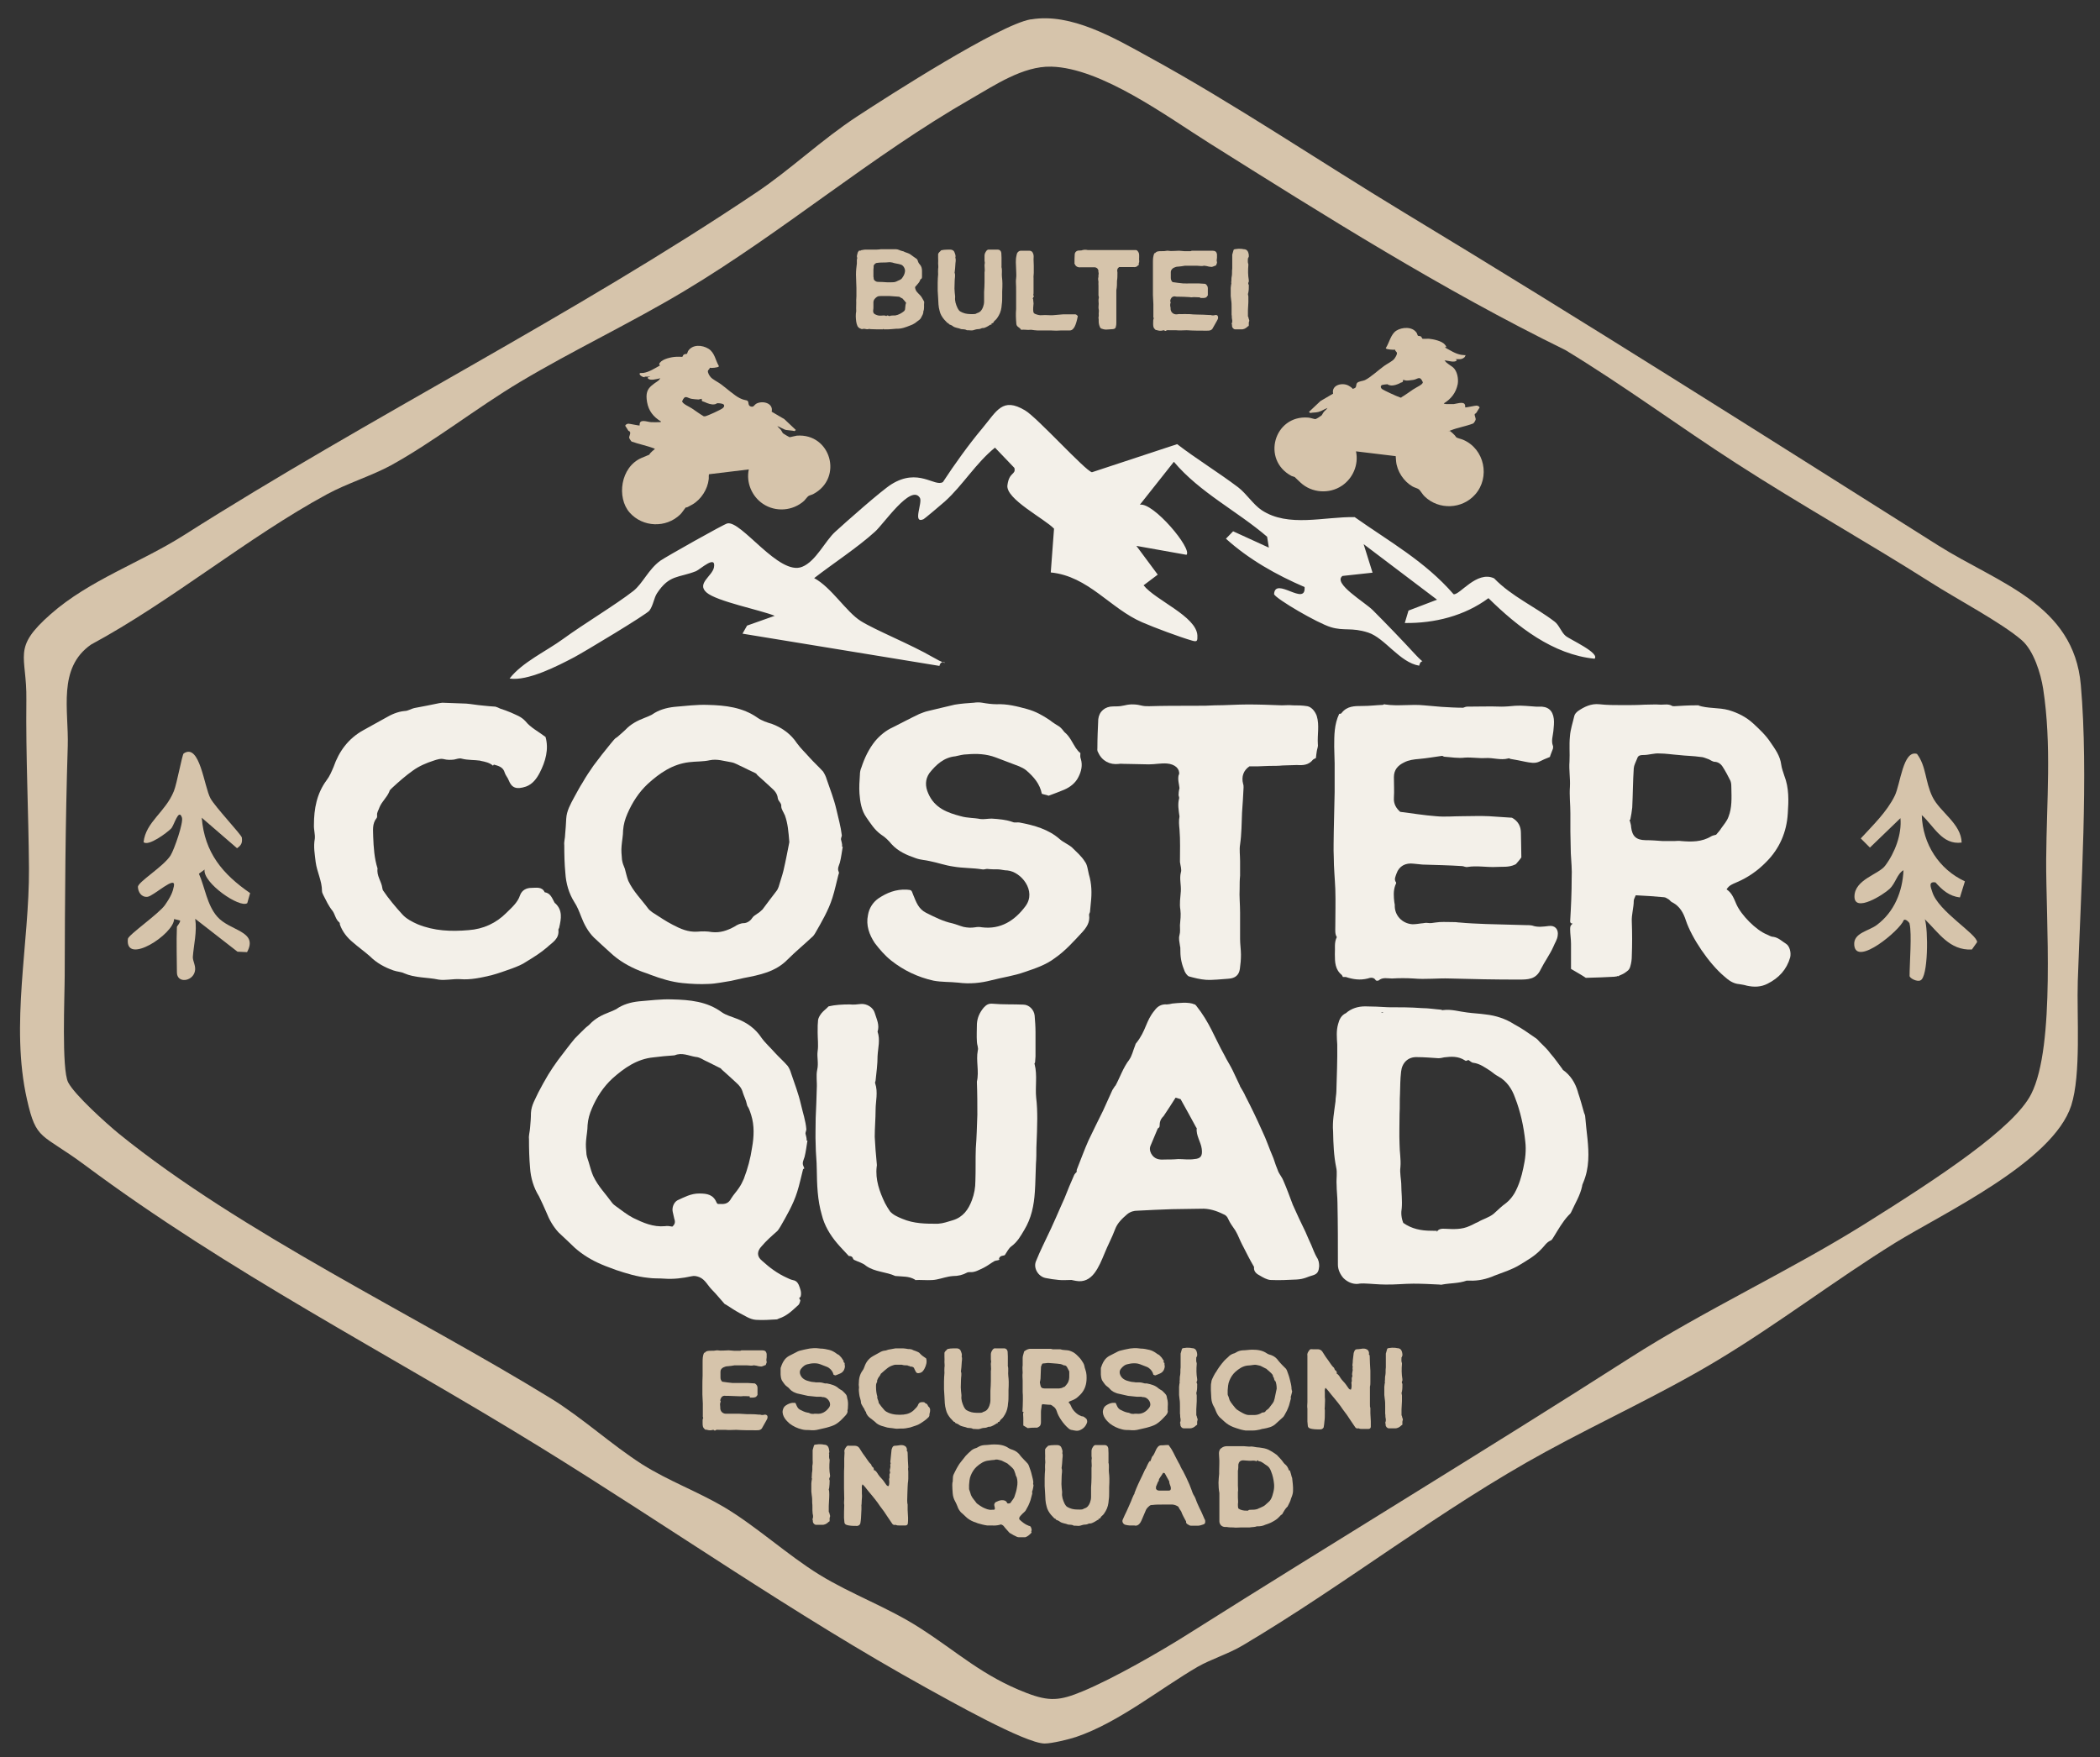 <svg xmlns="http://www.w3.org/2000/svg" id="Livello_1" width="963.9" height="806.7" viewBox="0 0 963.9 806.7"><rect x="0" y="0" width="963.9" height="806.7" fill="#333333" stroke="none"/><path d="M473.3,8.9c18.4-3.1,38.3,8.6,54.1,17.3,38.8,21.2,78.6,48.1,116.8,71.2,82.7,50,164,101.6,245.6,153.1,27.3,17.2,62.1,26.8,65.3,64,3.6,41.1,0,94.2-1.4,136-.5,15.7,1.6,42.7-3,57-8.4,26-58.9,49.5-80.9,63.1-27.4,17-53.3,36.9-81,53.6-25.5,15.4-53,27.9-79.2,42.2-48.4,26.4-91.4,60.6-139.1,88.9-6.5,3.9-14.7,6.4-20.8,9.9-17.2,10-36.3,25.6-55.8,32.2-3.3,1.1-11.1,3-14.4,3-8.9,0-44.4-20.1-54.4-25.6-60.4-33.4-118.5-74.3-177.4-110.6-70.7-43.6-142.1-79.7-209.1-129.6-19.8-14.6-21.9-10.8-26.2-29.8-7.8-34.3,1.1-71.8.9-106.2-.2-26.1-1.5-51.2-1.2-77.3.3-20.7-6.9-23.5,11.2-39.4,17.7-15.6,41.4-23.7,61.1-36.2,85.9-54.6,178.3-100.6,262.7-157.3,15.7-10.5,29.9-24.2,46.4-35,14.8-9.7,65.2-42,79.5-44.5h.3ZM482.4,30.6c-12.8-.3-25.8,8.5-36.6,14.7-46,26.4-86.1,61-131.7,88.3-24.7,14.8-50.9,27.1-75.5,41.8-19.6,11.7-39.5,27.4-59.1,38.2-8.8,4.8-20.2,8.3-29.4,13.3-36.5,19.8-71.4,49.1-108.3,69-15.5,10.8-10.2,30.1-10.7,46.6-1.1,35-1.3,70.2-1.4,105.2,0,9.4-1.5,43.3,1.6,49.2,3,5.8,17.6,18.9,23.2,23.5,56.1,45.5,135.9,83.2,198.4,121.6,14.7,9.1,27.6,21.1,41.8,30.2,12,7.6,25.5,12.5,37.7,19.7,14.9,8.9,29.1,22,43.7,31,14.8,9.1,31.5,15,46.2,24.5,17.2,11,28.6,22,48.9,29.8,10.4,4,15.3,3.6,25.8-.8,14.2-5.9,36-18.4,49.2-26.8,67-42.3,135.2-83.5,201.9-126.2,34.2-21.9,73.1-39.8,107.8-61.5s68.5-44.1,76.4-59.6c11.3-22.2,6.7-80.9,6.9-107.8s2.6-52.4-1.4-78.4c-1.1-6.9-4.3-17.4-9.8-22.2-9.2-8-30.2-19.1-41.6-26.4-29.6-18.8-59.7-35.6-89.3-54.7-26.4-17-51.7-35.8-78.6-52.1-56.7-27.8-110.3-61.6-163.6-95.1-19.1-12-49.3-34.4-72.3-35h-.2Z" style="fill: #d6c4ab;"></path><path d="M731.9,302.4c-19.1-1.9-35.4-14.7-48.7-27.8-10.9,8.1-24.7,11.6-38.4,11.4l1.7-5.7,13.1-5-33.7-25.5,4.1,13.1-13.8,1.5c-4.6,3.4,10.2,12,13.9,15.7,6,6,13.6,13.9,19.3,20.1s3,1.1,2,5.4c-9-1.5-15.7-12.7-23.4-15.2s-11-.6-17.2-2.5-25-12.9-26-15.1c.4-8.4,14.7,5.9,14-3.3-13-5.6-25.6-12.7-36.1-22.2l3.3-3.4,16.4,7.5-.8-5c-14-12-30.8-20.2-42.8-34.4l-15.6,19.7c6.2-1.2,24.2,20.3,21.4,23l-23-4.1,9.8,13.2-6.5,4.9c5.5,6.9,24.2,14.2,24.7,23,0,2.2.2,3.2-2.4,2.4-5.6-1.6-17.4-6-22.9-8.4-14.7-6.3-24.7-21.2-42-22.9l1.5-20.1c-4.4-4.6-22.2-13.6-21.4-19.9s4-4.7,3.2-8l-8.9-9.3c-8.8,7.1-14.7,17.2-23,24.7-1.5,1.3-9.1,7.8-9.9,8.2-5.1,2.1-.2-7.7-1.6-9.9-4.1-6.5-16.7,12.2-20.6,15.6-7.9,7.2-19.4,14.7-27.9,21.3,7.9,4.2,14.7,15.5,21.4,19.7s22.9,10.7,32.9,16.5,4.1-.3,3.2,4.1l-90.4-14.8,2.1-3.7,12.7-4.5c-6.7-2.7-26.6-6.6-31.3-10.7s2.6-7.5,3.4-11.5c1.1-6-6.2.8-8.2,1.7-8.1,3.2-12.2,1.5-17.9,10.1-1.5,2.3-1.7,5.5-3.5,8-1.2,1.7-30,19-34.5,21.4-7.6,4-21.4,11.1-29.7,9.8,5.8-7.5,16.8-12.5,24.6-18.2,9.9-7.2,24-15.6,32.2-22,4.3-3.4,6.9-9.9,12.4-13.9,2.4-1.7,29-16.7,30.7-17.1,6.4-1.6,23.8,24.3,34.4,19.9,6.3-2.5,10.6-12,15.2-16.1,4.8-4.4,21.4-19.1,25.8-21.8,12.4-7.7,19.8,1.4,23.6-1,5.3-8.1,11.9-17.3,18.1-24.7,6.7-8,9.2-14.4,19.6-8.2,5.6,3.3,27.6,27.7,30.7,28.4l39.1-12.9c9,6.9,19,13,28,19.8,3.8,2.9,6.9,7.9,10.8,10.5,12.2,8.1,28.9,2.9,42.7,3.2,16,11.3,32.3,20.3,45.4,35.4,2.8.5,10.6-11,18.6-7.3,8,8.3,18.8,13,27.8,19.9,2,1.5,3,4.8,5,6.5s16.2,8,13.2,10.6h0Z" style="fill: #f3f0e9;"></path><g><path d="M876.5,424c0-.4-2.1-2.7-2.8-1.4-1.6,4.4-21.7,21.3-22.6,11.3-.5-5.7,6.6-6.4,10.4-9.3,7.9-5.9,11.8-15.3,12.2-25.1-2.9,1.6-3.6,5.9-6.3,8.5s-16.3,11.3-16.2,3.5,11.2-10.1,14.1-14.1c4.4-5.8,7.7-14.4,7-21.8l-14,13.5-4.2-4.2c5.5-6,12-12.2,15.6-19.6,2.6-5.3,3.8-21.2,10.2-19.2,4.3,5.7,3.7,12.7,7.1,19.7s13.2,12.3,13.4,21c-9,1.2-12.7-7.6-18.3-12.6.4,13.2,7.9,24.9,19.8,30.4l-2.3,7.4c-4.9-.6-8.1-3.4-11.2-6.9-3.5-.6-2.1,2.4-1.5,4.3,2.7,9,20.5,19.3,20.6,23.1l-2.4,3.4c-10.3.5-15.2-7.7-21.6-13.9,1.6,4.6,1.6,26.9-2.1,28.1-1.5.7-4.9-1-4.9-2.1,0-5.8,1.1-19.4,0-23.9h0Z" style="fill: #d6c4ab;"></path><path d="M81.3,425.4c0-.4,1.3-1.5,1.4-2.8l-2.8-.7c0,6.9-22.6,21.6-21.2,9.1.2-1.8,14.2-11.5,17-15.5s3.6-6.1,4.1-8.6c1.2-5.5-9.3,4.5-12.1,4.8s-4.3-2.2-4.4-4.5,11.7-9.3,15-14.5c1.7-2.8,6-15.1,5.2-17.4-1.5-4.4-3.5,3.4-4.9,5-1.8,1.9-10.5,8.4-12.7,6.3,1-9.3,10-13.7,13.9-23.4,1.4-3.4,3.8-16.8,4.5-17.3,7.4-5,9.4,15.3,12.3,20.6,2.1,3.9,14.3,16.8,14.4,18,.3,2.4-.2,3.5-2.2,4.9l-16.2-14c1.3,16.1,9.6,25.9,22.2,34.6l-1.3,4.6c-3.4,2.5-20.5-9.3-19.6-15.4l-2.6,1.9c2.8,6.4,3.7,14.3,8.4,19.7,5.8,6.7,19,6.5,13.7,16.3l-4.4-.2-19.4-15.1c.9,6-.7,11.9-1.1,17.6,0,2,1.6,4.2.9,6.7-1.2,4.6-8.2,5.4-8.2.3s-.3-14.1,0-21.1h0Z" style="fill: #d6c4ab;"></path></g><g><g><path d="M370.6,523.7c-.4,2.5-.7,5-1.3,7.4-.4,1.4-1.3,2.7-.5,4.3s0,.9-.2,1.4c-.9,3.4-1.6,7-2.7,10.4-.9,2.9-2.2,5.8-3.6,8.5-1.3,2.5-2.7,5-4.1,7.4-.5.7-.9,1.6-1.6,2.2-2.5,2.2-4.9,4.3-7,6.8-2.2,2.3-2.3,4.7.2,6.7,3.4,3.1,7,5.8,11.2,7.7.9.4,1.8.9,2.7,1.1,1.4.2,2.3.9,2.9,2.2.7,1.8,1.4,3.4.9,5.4-.2.4-.5.5-.7.7.2.5.7,1.1.5,1.3-.2.9-.5,1.8-1.3,2.3-2.5,2.3-5,4.7-8.5,5.8-.5.2-.7.4-1.1.4-3.2.2-6.3.4-9.4.2-2.9-.2-5.2-2-7.7-3.2-2-1.1-3.8-2.3-5.8-3.6-.4-.2-.7-.4-.9-.5-2-2.2-3.8-4.5-5.8-6.5s-3.1-4.7-5.8-5.8c-1.3-.5-2.3-.7-3.6-.4-4.1.9-8.3,1.4-12.4,1.1-2.5-.2-5,0-7.6-.4-5-.5-9.9-2-14.7-3.6-2.2-.9-4.5-1.6-6.5-2.5-4.7-2-8.8-4.5-12.4-7.7-2.3-2.3-5-4.7-7.4-7-2.5-2.7-4.3-5.9-5.6-9.2-1.1-2.5-2.2-5-3.4-7.4-2.5-4-3.8-8.5-4.1-13-.4-4.5-.5-8.8-.5-13.3-.2-1.6.4-3.4.5-5.2.2-2.2.4-4.5.4-6.8.2-3.6,2-6.3,3.4-9.4,1.4-2.7,2.9-5.4,4.5-8.1,1.4-2.3,2.9-4.5,4.5-6.7,2.5-3.2,5-6.7,7.7-9.9,1.3-1.4,2.9-2.9,4.3-4.3s1.6-1.3,2.5-2.2c2.5-2.7,5.6-4.3,9-5.6,1.1-.4,2.2-.9,3.2-1.4,3.1-2.2,6.7-3.2,10.4-3.6,5-.4,10.3-1.1,15.3-.9,8.1.2,16,.9,22.8,5.9,2,1.4,4.5,2,6.7,2.9,4.9,1.8,8.8,4.7,11.5,8.8,1.8,2.5,4.1,4.5,6.1,6.8,2,2.2,4.1,4,5.9,6.1.7.9,1.3,2.3,1.6,3.4,1.6,4.7,3.4,9.4,4.5,14.2.9,4,2.2,7.6,2.5,11.5,0,.7-.4,1.3-.4,2l-.2-.2s.2,0,.2.2c.2,1.1.7,2.2.5,3.2h.4ZM330.7,552.7c2.2.2,3.8-.4,4.9-2.5,1.1-1.8,2.5-3.2,3.6-4.9.9-1.3,1.6-2.7,2.2-4.1,1.8-4.7,3.1-9.5,3.8-14.4.9-5,1.1-10.1-.4-14.9s-1.6-3.2-2-5c-.4-2-1.3-3.6-1.8-5.2-.5-2-1.6-3.4-3.1-4.7-2.2-2-4.3-4-6.5-5.9-.4-.4-.5-.7-1.1-.9-1.8-.9-3.6-1.8-5.4-2.7-1.8-.7-3.6-2.2-5.6-2.3-3.2-.5-6.3-2.2-9.7-.7,0,0-.2-.2-.2,0-3.1.2-6.3.5-9.4.9-7.6.7-13.5,4.9-18.9,9.7-4.1,3.8-7.2,8.5-9.4,13.7-1.1,2.5-1.8,5-2,7.7,0,2.3-.5,4.7-.7,7.2-.2,2,0,4.1.2,6.3.2,1.4.9,2.9,1.3,4.5.5,1.8,1.1,3.8,1.8,5.4,2.2,4.7,5.8,8.3,8.6,12.2.5.7,1.3,1.3,2,1.8,2.5,1.8,5,3.8,7.7,5.2,4.5,2.2,9.2,4.3,14.6,3.8,1.1-.2,2.3,0,3.4.2,1.3-1.1,1.4-2.2.9-3.6-.2-1.1-.5-2-.7-3.1-.5-2,.5-4.5,2.2-5.4,3.1-1.4,6.1-3.1,9.9-3.1s6.5.5,8.1,4.3c0,.2.2.2.5.5h1.2Z" style="fill: #f3f0e9;"></path><path d="M458.8,578.2c-.2.4-1.6.4-2.3.7-1.6.9-3.2,2.2-5,3.1-2,.9-4,2.2-6.3,2-.4,0-.9,0-1.3.2-2,1.1-4.1,1.6-6.5,1.6-2.7.2-5,1.1-7.6,1.6-2.5.5-5.2.2-7.9.2s-1.4.2-2-.2c-2.7-1.6-5.6-1.3-8.5-1.6h-.4c-4.3-2-9.4-1.8-13.5-4.7-1.4-1.3-3.6-1.8-5.4-2.7-.2,0-.4-.4-.5-.5-.4-1.3-1.4-1.3-2-1.3-2-2.2-3.8-4-5.4-5.9-3.2-3.8-5.8-8.1-7-13-2-6.8-2.2-13.9-2.3-20.9,0-3.8-.5-7.4-.5-11.2-.2-4.1,0-8.3,0-12.4.2-4.5.4-9,.5-13.5.2-2.9-.4-5.9.2-8.6.7-3.1-.2-5.8.2-8.6.4-2.7,0-5.6,0-8.5s0-4,.2-5.8c.2-1.1.9-2.2,1.6-3.1.9-1.1,2-1.8,3.2-3.1,2.9-.7,6.3-.9,9.7-.9,1.8.2,3.4,0,5.2-.2,2.7-.2,5.6,1.6,6.3,4.1.9,2.9,2.3,5.6,1.3,8.6,1.3,3.8.2,7.4,0,11.2,0,3.8-.5,7.4-.9,11.2,0,.4-.4.9-.2,1.3,1.4,4.1.2,8.3.2,12.2s-.4,8.3-.4,12.4c.2,4,.5,7.9.9,11.9,0,.5.2,1.1,0,1.8-.7,5.9,1.3,11.5,3.8,16.7.7,1.3,1.4,2.5,2.3,3.8,1.4,1.6,3.4,2.5,5.6,3.4,5.4,2.3,10.8,2.3,16.4,2.3,2.7-.2,4.3-.9,6.8-1.6,4.7-1.4,7.2-4.9,8.8-9.2,1.1-2.9,1.6-5.8,1.6-8.8.2-5,0-10.1.2-15.1.4-5,.5-10.1.7-15.3,0-4.9,0-9.7-.2-14.8v-.5c1.1-4.7-.5-9.5.4-14.2.4-1.3-.4-2.7-.4-4-.2-2.9,0-5.6,0-8.3.2-2.9,1.3-5.2,3.1-7.4,1.3-1.4,2.3-2,4.3-1.8,4.3.4,9.7.2,13.9.4,2.5,0,4.9,2.2,5.2,5,.2,2.5.4,5,.4,7.6v11.2c0,.9-.2,1.8-.2,2.7-.2.4-.4.7-.2.9,1.3,5,.2,10.3.7,15.3.4,3.2.5,6.5.5,9.7s-.2,8.8-.4,13.3c0,2.5,0,4.9-.2,7.4-.2,4.3-.2,8.6-.5,12.8-.4,6.3-1.6,12.2-4.9,17.6-1.6,2.7-3.1,5.4-5.8,7.4-1.3.9-2,2.5-3.1,4.1-.7.4-2.3,0-2.7,1.8l.3.2Z" style="fill: #f3f0e9;"></path><path d="M518.3,486.5c1.3-1.8,1.8-4.3,2.7-6.5.2-.4.2-.9.5-1.1,4.7-5.9,4.3-10.1,8.5-15.1,1.3-1.8,3.1-2.9,5.6-2.7.7,0,1.6-.2,2.5-.4,2.3-.2,7.7-.9,10.1.4h.4s.2.5.4.5c6.3,7.9,8.3,14.4,13,22.8,1.1,2.3,2.7,4.7,3.8,7s2.2,4.7,3.4,7.2h-.2v-.2c.9,1.6,2,3.2,2.7,4.9,2.7,5.2,5.2,10.4,7.6,15.8,2,4.1,3.4,8.5,5.2,12.6.7,2.2,1.4,4.1,2.3,6.3l-.2.2.2-.2c.7,1.4,1.8,2.7,2.3,4.1,1.6,3.6,2.9,7.4,4.3,11,1.8,4.1,3.8,8.3,5.8,12.4.9,2.2,1.8,4.1,2.7,6.1.5,1.3,1.8,4.5,2.5,5.6.9,1.3,1.1,2.7,1.1,4.1-.2,2-.5,3.4-2.7,4.1-2.7.7-4,1.8-7.7,2-4,.2-7.9.4-12.1.2-1.6-.2-3.2-1.1-4.7-2-1.4-.7-2.9-1.8-2.7-3.8,0-.4-.2-.5-.4-.9-1.3-2.2-3.2-5.9-4.3-8.1-1.1-2-2-4.1-2.9-6.1-.4-.7-.7-1.4-1.1-2-1.1-1.6-2.3-3.2-3.1-5-.5-1.3-1.4-2-2.3-2.3-3.2-1.6-6.7-2.7-10.3-2.5-4.5,0-9,.2-13.3.2-5.4.2-10.6.4-15.8.7-1.6,0-3.2.4-4.7,1.6-2.3,2-4.5,4-5.6,7-1.4,3.8-3.4,7.4-4.9,11.2-1.3,3.1-2.5,6.1-4.5,8.8-2.2,2.9-5,4.3-8.6,3.6-.7-.2-1.4-.2-2-.4-2,0-4,.2-5.8,0-2.2-.2-4.1-.5-6.1-.9-3.4-.7-5.8-4.7-4.3-7.9,1.8-4.5,4-8.8,6.1-13.3,1.1-2.2,2-4.5,3.1-6.8,1.3-2.9,2.5-5.8,3.8-8.6,1.4-3.6,2.9-7.2,4.5-10.8.2-.4.7-.9,1.1-1.3l.2.2-.2-.2v-.9c1.8-4.5,3.4-9,5.4-13.5,2.2-4.7,4.5-9.2,6.7-13.7,1.4-3.2,2.9-6.3,4.3-9.5.4-.7.9-1.3,1.3-2,0,.2.2.2.2.2h-.2c2.2-4,3.6-8.5,6.5-12.2h0ZM534.1,512s0,.2.2.2c-1.3,1.1-2,2.5-2,4.1s-.5,1.3-.9,1.8c-1.1,2.7-2.3,5.4-3.4,8.1-.4,1.1-.2,2.2.4,3.4,1.4,2.5,3.6,2.9,6.1,2.7,2,0,4.1,0,6.3-.2,2.5,0,4.9.4,7.4,0,3.1-.2,3.8-1.6,3.4-4.7-.4-3.2-2.7-6.1-2.3-9.5,0-.2-.2-.2-.2-.2-2.3-4.3-4.7-8.6-7.2-13.1-.7-.2-1.6-.5-2.3-.7-1.8,2.9-3.6,5.6-5.4,8.3v-.2h0Z" style="fill: #f3f0e9;"></path><path d="M724.2,501.2c1.1,3.2,2,6.5,2.9,9.7.2.5.5,1.1.5,1.6.5,6.8,1.8,13.5,1.4,20.1-.2,3.6-.9,7-2.3,10.3-.2.5-.5,1.1-.5,1.6-.9,4.3-3.2,7.9-5,11.9-.2.5-.7,1.1-1.3,1.6-2.7,2.9-4.7,6.5-6.8,9.9-.4.5-.7,1.4-1.4,1.6-2,.9-2.9,2.7-4.3,4-2.9,3.1-6.3,5-9.9,7.2-3.6,2.2-7.6,3.4-11.5,4.9-3.6,1.6-7.6,2.5-11.5,2.3h-1.3c-3.6,1.3-7.4,1.1-11.2,1.8-.5.2-.9,0-1.4,0-4-.2-7.9-.4-11.9-.4s-8.5.5-12.8.4c-3.2,0-6.7-.4-9.9-.5-.9,0-1.8,0-2.7.2-2.5.2-4.9-.9-6.7-2.7-1.4-1.6-2.5-3.8-2.5-6.1,0-9.4,0-18.9-.2-28.2,0-2.9-.4-5.8-.4-8.6-.2-2.7.4-5.4-.2-7.9-1.1-5.4-1.3-10.8-1.4-16.4-.4-4.5.5-9.2,1.1-13.9,0-1.6.4-3.2.4-4.7.2-7.2.5-14.4.4-21.4-.2-3.2-.5-6.3.4-9.4.5-2,1.4-4,3.6-5h.2-.2c2.5-2.2,5.6-3.1,8.8-3.1s7,.2,10.6.4c5.2,0,10.3,0,15.5.4,2.9,0,5.8.5,8.6.7.4,0,.7.4,1.1.2,3.8-.5,7.4.7,11,1.1,2.9.4,5.8.5,8.5.9,4.7.5,9.2,2,13.1,4.5,3.4,1.8,6.5,4,9.5,6.1.9.5,1.6,1.3,2.2,2,1.8,1.8,3.6,3.4,5,5.4,2,2.2,3.6,4.7,5.4,7,.1.1.2.3.2.4,0,.2-.2,0-.2.2,0-.2.2-.2.2-.2,3.6,2.5,5.8,6.1,7,10.3v-.2ZM634.1,464.9h.7v-.2h-.7v.2ZM672.4,486.8c-3.1-2-6.3-1.8-9.5-1.4-.9.2-1.8.4-2.7.4-3.2-.2-6.5-.5-9.7-.5-4.3-.2-7,2.7-7.4,6.7-.4,3.4-.4,6.8-.5,10.1-.2,3.1,0,6.1-.2,9.2,0,4.7-.2,9.4,0,14,0,3.4.7,7,.4,10.4-.4,2.9.4,5.8.4,8.6s.5,6.8.2,10.3c-.4,2.3-.2,4.5.7,6.8,3.8,2.7,8.1,3.6,12.8,3.6s1.8.2,2.7.4c.7-1.3,2.2-1.4,3.8-1.3,3.8.2,7.6.4,11.2-1.3,1.3-.5,2.5-1.3,3.8-1.8,2.3-1.4,5-2,7.2-3.8,2-1.8,3.8-3.6,5.8-5,1.6-1.3,2.7-2.7,3.8-4.5,2-3.6,3.2-7.6,4-11.5.9-4,1.4-8.1.9-12.2-.7-6.8-2.2-13.7-4.7-20.1-1.4-4-3.8-7.6-7.6-9.7-1.3-.7-2.5-1.6-3.6-2.5-2.5-1.6-4.9-3.4-7.9-3.8-.7,0-1.4-.7-2.3-1.3-.5.2-1.1.5-1.3.4l-.3-.2ZM649.8,466.9v-.4.4ZM685.7,468.9h.4-.4Z" style="fill: #f3f0e9;"></path></g><g><path d="M220.5,349.2c-2.9-.4-5.8-.2-8.5-.9-1.1-.4-2.5.2-3.6.4-1.6.2-3.1.2-4.7-.2-1.4-.4-3.2.2-4.7.7-3.4,1.1-6.7,2.5-9.7,4.7-3.2,2.3-6.3,5-9.2,7.7-.5.5-1.3,1.1-1.4,1.8-1.1,2.7-3.4,4.5-4.5,7.2-.4,1.3-1.3,2.3-1.1,3.8,0,.4,0,.9-.2,1.1-2.2,2.7-1.6,5.8-1.6,8.6.2,5,.5,9.9,2,14.6-.5,3.4,1.8,5.9,2.2,9,0,.4.2.5.2.9,2.7,4,5.8,7.7,9,11.2,1.8,2,4.5,3.4,7,4.5,7.6,3.1,15.3,3.4,23.4,2.7,6.8-.5,12.6-3.2,17.3-7.9,2.3-2.3,5.2-4.7,6.3-8.1.9-2.5,3.1-3.4,5.2-3.4s4.9-.7,6.1,2c2.7.4,3.4,2.7,4.5,4.7.2.2.2.4.4.4,3.4,3.2,2.7,7,1.8,11,0,.4-.4.7-.4,1.1.5,4.3-2.9,5.9-5.2,8.1-2.9,2.5-6.1,4.5-9.4,6.5-2,1.4-4.3,2.3-6.7,3.2-3.1,1.1-6.1,2.2-9.4,3.1-4.7,1.1-9.5,2.2-14.4,1.8-3.4-.2-6.8.7-9.9.2-5.2-1.1-10.8-.7-15.8-2.9-1.4-.7-3.2-.7-4.9-1.3-4-1.4-7.7-3.4-10.8-6.5-2.5-2.2-5.2-4.1-7.7-6.3-2.7-2.2-4.9-4.9-6.1-8.3,0-.4,0-.7-.2-.9-1.8-1.4-2-3.8-3.2-5.4-1.8-2.2-2.9-4.7-4.1-7-.2-.5-.7-1.3-.7-2,0-4.7-2.3-8.8-2.9-13.3-.4-3.6-1.1-7-.4-10.8.2-2-.5-4.1-.4-6.3,0-7.4,1.3-14.4,5.8-20.5,1.4-1.8,2.3-4,3.2-6.1,2.5-7.2,6.8-13.1,13.7-16.9,3.4-1.8,6.7-3.8,10.1-5.6,2.7-1.6,5.6-2.9,8.8-3.2,1.6,0,3.1-1.1,4.7-1.4,3.8-.7,7.4-1.4,11.2-2.2.5,0,.9-.2,1.4-.2,3.6.2,7.4.2,11,.4,2.5.2,5,.7,7.6.9,2,.2,3.8.4,5.8.5.7.2,1.4.5,2.2.9,1.6.5,3.2,1.1,4.9,1.8,2.3,1.1,4.7,1.8,6.7,4,2.3,2.9,5.9,4.7,9.2,7.2,1.6,5.6,0,11.3-2.7,16.5-1.3,2.5-3.2,5.2-6.3,6.3-4.3,1.4-6.5.7-7.9-2.9-.5-1.3-1.4-2.2-1.8-3.4-.7-2.7-2.9-3.2-5-3.8,0,0-.4.4-.4.5-1.6-1.4-3.6-1.8-5.6-2.2h-.2Z" style="fill: #f3f0e9;"></path><path d="M386.8,388.8c-.4,2.3-.7,4.9-1.3,7.2-.4,1.4-1.3,2.7-.5,4.3.2.4,0,.9-.2,1.4-.9,3.4-1.6,7-2.7,10.4-.9,2.9-2.2,5.8-3.6,8.5-1.3,2.5-2.7,5-4.1,7.4-.5.9-1.1,1.8-1.8,2.3-3.6,3.4-7.4,6.5-11,10.1-5.6,5.8-13,7.2-20.3,8.6-2,.4-3.8.9-5.8,1.3-3.4.5-6.8,1.3-10.3,1.4-4,.2-7.9,0-11.9-.4-5-.5-9.9-2-14.7-3.8-1.6-.7-3.2-1.1-4.9-1.8-5-2-9.7-4.7-13.7-8.5-2.5-2.3-5-4.5-7.4-6.8-2.7-2.7-4.5-6.1-5.8-9.5-.9-2.3-1.8-4.7-3.2-6.8-2.5-4-3.8-8.5-4.1-13.3-.4-4.1-.5-8.5-.5-12.8-.2-1.6.4-3.2.4-5,.2-2.3.4-4.7.5-7.2.2-3.6,2-6.7,3.6-9.7,1.3-2.3,2.5-4.7,4-7,1.4-2.5,3.1-5,4.9-7.6,2.5-3.4,5.2-6.8,7.9-10.1s2-2.2,3.1-3.1c1.3-1.1,2.5-2.2,3.6-3.2,2.5-2.7,5.6-4.3,9-5.6,1.1-.4,2.2-.9,3.2-1.4,3.1-2.2,6.7-3.2,10.4-3.6,5-.4,10.3-1.1,15.3-.9,8.1.2,16,1.1,22.8,5.9,2,1.4,4.5,2.2,6.8,2.9,4.7,1.8,8.6,4.7,11.3,8.8,1.8,2.5,4,4.5,5.9,6.7,2,2.2,4.1,4.1,6.1,6.3.7,1.1,1.3,2.3,1.6,3.4,1.6,4.7,3.4,9.2,4.5,14,.9,4,2,7.7,2.5,11.9,0,.5-.4,1.1-.4,1.8-.2,0-.2-.2-.2-.2l.2.2c.2,1.1.7,2.2.5,3.4h.3ZM360.2,374.2c-.5-1.3-1.6-2.7-1.6-4,.2-1.6-1.4-2.3-1.6-3.8-.2-2-1.4-3.4-2.9-4.7-2.2-2-4.3-4-6.5-5.9-.2-.4-.5-.7-.9-.9-2-.9-3.8-1.8-5.6-2.7-1.8-.7-3.6-2-5.6-2.3-3.2-.5-6.3-1.6-9.7-.9-3.1.7-6.3.5-9.5.9-7.6.9-13.5,5-18.9,9.9-4.1,3.8-7.2,8.6-9.4,13.7-1.1,2.5-1.8,5-2,7.7,0,2.3-.5,4.7-.7,7.2-.2,2,0,4.1.2,6.3.2,1.4.7,2.7,1.3,4.1.5,1.8.9,3.8,1.6,5.6,2.3,4.9,6.1,8.6,9.2,12.8.5.7,1.3,1.1,1.8,1.6,3.2,2,6.1,4.1,9.5,5.8,3.4,1.8,7,3.4,11.2,3.1,2.2-.2,4.5-.2,6.7.2,3.8.4,7-.7,10.3-2.5,1.3-.9,2.9-1.6,4.3-1.6s3.1-1.1,3.8-2.3c.7-1.1,1.6-1.4,2.3-2,.9-.5,1.8-1.3,2.5-2,2.2-2.9,4.3-5.8,6.5-8.6.4-.5.7-1.3.9-1.8.7-2.5,1.6-4.9,2.2-7.4,1.1-4.7,2-9.5,2.7-13.1-.4-4.9-.7-8.6-2-12.2v-.2Z" style="fill: #f3f0e9;"></path><path d="M493.9,343.5c.5.7,1.1,1.6,2,2.2,0,.9-.2,1.8.2,2.7.9,2.9.2,5.8-1.1,8.3-1.3,2.7-3.8,4.7-6.7,5.9-2.2.9-4.5,1.8-7,2.7-.9-.4-2-.5-3.1-.9-.9-4.5-3.6-7.7-7.2-10.8-.9-.7-2-1.3-3.2-1.8-3.6-1.4-7.2-2.7-10.8-4.1-4.3-1.6-8.6-1.8-13.1-1.4-1.8,0-3.6.5-5.4.9-5.2.5-8.8,3.8-11.9,7.7-2,2.9-2,6.1-.5,9.4,2.9,6.7,8.8,8.8,14.9,10.4,3.1.9,6.1.7,9,1.3,1.6.2,3.4-.2,5.2-.2,3.2.2,6.7.5,9.7,1.6.9.4,2.2,0,3.1.2,6.8,1.3,13.3,3.1,18.5,7.7,1.6,1.4,3.8,2.3,5.4,3.6,2.2,2.2,4.5,4.1,6.1,6.7,1.1,1.4,1.3,3.8,1.8,5.8,1.3,4.3,1.4,8.6.9,13-.2,1.4-.2,2.9-.4,4.3-.2.5-.5,1.1-.4,1.4.5,3.4-1.3,5.8-3.2,7.9-4,4.3-7.7,8.5-12.6,11.9-4.1,3.1-9,4.7-13.7,6.3-5,1.8-10.3,2.5-15.3,3.8-4.9,1.3-10.1,1.8-15.3,1.1-3.8-.4-7.6-.2-11.3-.9-7.2-1.6-13.7-4.7-19.4-9.2-2.9-2.3-5.4-5.2-7.6-8.1-2.5-3.8-4.1-8.1-3.1-12.8.5-3.1,2.2-5.8,4.7-7.6,4-2.7,8.1-4.3,13-4.1,2.5.2,2.2.2,3.1,2.5,1.3,3.1,2.3,6.3,5.8,8.1,4,2,7.9,4,12.2,4.9,1.6.4,3.2,1.1,5,1.6,1.8.4,3.6.5,5.4.2,1.1-.2,2-.2,3.1,0,8.6,1.1,15.1-3.1,20-9.7,5.2-7-2-15.8-8.3-16.4-1.4,0-2.7-.4-4.1-.5-1.8,0-3.4,0-5.2-.2-.7,0-1.6.4-2.3.2-4.3-.7-8.8-.5-13.3-1.3-3.6-.5-7.2-1.8-10.8-2.5-2-.5-4.1-.5-6.3-1.3-4.1-1.4-8.1-3.1-11.2-6.5-1.3-1.6-2.9-3.2-4.7-4.3-3.1-2.2-4.9-5.2-6.8-7.9-2.3-3.2-2.9-7.2-3.2-11-.2-2.9,0-5.8.2-8.6,0-1.1.2-2.3.7-3.4,1.4-4.3,3.4-8.5,6.3-12.1,2.3-2.7,5-4.9,8.1-6.3,4-2,7.9-4.1,12.1-6.1,1.3-.5,2.7-1.1,4.1-1.4,4-.9,8.1-2,12.2-2.9,2.9-.5,5.9-.7,8.8-.9,1.3-.2,2.7-.2,3.8,0,2.3.4,4.5.7,6.7.7,4.7-.2,9.2.9,13.9,2.2,4,1.1,7.2,2.9,10.6,5.2,1.3,1.1,2.9,2,4.3,2.9.9.7,1.6,1.6,2.3,2.5v.2-.2c2.5,2,3.6,4.9,5.4,7.6v-.2Z" style="fill: #f3f0e9;"></path><path d="M541.2,355.5c.4-2.5-1.8-4.7-5.6-5-2.7-.2-5.4.4-8.3.4s-6.5-.2-9.7-.2-2.9-.2-4.1,0c-4.1.5-7.7-1.4-9.4-5.2-.4-.5-.5-1.3-.4-2,0-4.5.2-8.8.4-13.3.4-3.6,3.1-5.9,6.8-5.9s3.6-.2,5.4-.5c2.7-.7,5.4-.5,8.1.2.9.2,2,.2,3.1.2,6.5-.2,12.8-.2,19.2-.2s7.2,0,10.8-.2c5.2,0,10.3-.4,15.3-.4s10.4.2,15.6.4c1.6,0,3.2-.2,5,0,2.2,0,4.3,0,6.7.4,2,.4,3.6,2.5,4.3,4.5,1.3,4.3.2,8.6.5,13,.2,1.1-.4,2.2-.5,3.2-.2.9-.2,1.8-.4,3.1-.4.2-.9.4-1.3.7-2,2.5-4.5,2.7-7.4,2.5-2.2,0-4.3.2-6.5.2-2,.2-4,.2-6.1.2s-3.4.2-5.2.2h-4c-2.7,1.8-3.8,4.7-2.9,8.1.2.5.2,1.1.2,1.6-.2,4-.4,7.7-.7,11.5-.2,4.9-.2,9.9-.9,14.7-.4,2.3,0,5,0,7.6v6.7c-.2,2-.2,3.8-.2,5.8-.2,3.8.2,7.4.2,11.2v12.1c0,2.3.4,4.9.4,7.2s-.2,4.3-.5,6.5c-.4,2.9-2.2,4.3-5.2,4.5-3.4.2-7,.7-10.4.5-2.7-.2-5.4-.9-7.9-1.6-.7-.4-1.4-1.4-1.8-2.2-1.3-3.1-2-5.9-2-9.2s-.2-1.8-.2-2.7c-.2-1.6-.7-3.1-.2-4.9.4-1.4.2-2.9.2-4.5.2-2.3.5-4.7.2-7-.5-2.9,0-5.6.2-8.5s-.7-5.8,0-8.6c.5-1.4-.2-3.2-.4-4.9,0-5,.2-9.9-.2-14.9-.2-2-.4-4,0-6.1,0,.2.2.2.2.4,0-.2-.2-.2-.2-.2-.4-2.9-.9-5.6-.2-8.3.2-.7-.4-1.4-.2-2,0-1.1.2-2,.4-2.9,0,.4.2.5,0,.2.2.4,0,.2,0,0-.2-2-.9-4-.4-6.1l.2-.3Z" style="fill: #f3f0e9;"></path><path d="M686.7,398c-4.3.2-8.8-.7-13.1,0-.9.2-1.8-.4-2.5-.4-6.1-.4-12.1-.5-18.2-.7-1.3-.2-2.7-.2-4-.4-3.8-.5-6.7,1.1-7.9,4.5-.4,1.3-1.3,2.7-.2,4.1.2.2-.2.9-.4,1.4-.9,2.5-.7,5.2-.4,7.7,0,.4.2.7.2,1.3-.2,4.7,3.4,8.5,8.1,8.8,1.4,0,2.7-.2,4.1-.4.9,0,2-.4,2.9-.2,1.3.2,2.3,0,3.6-.2,2.5-.4,5-.2,7.7-.2s2.2.2,3.4.2c4,.4,7.9.5,12.1.7l18.3.5c.9,0,2,0,2.9.2,2.5.9,5,.5,7.6.2,2.9-.4,4.5,1.6,4.1,4.3-.2,2-1.3,3.4-2,5.2-1.6,3.6-4,6.8-5.8,10.4-2.2,4.7-5.8,4.7-10.4,4.7-10.4,0-20.9-.2-31.3-.5-5.4-.2-11.2.5-16.7,0-3.2-.2-6.5-.2-9.9,0-2,0-4.3-.7-6.1.9-.4.2-1.3.2-1.4-.2-.9-1.4-2.5-1.1-3.6-.7-3.6.9-6.8.4-10.1-.7h-1.3c-.2-.4-.4-.7-.5-.9-3.1-2.5-3.2-5.9-3.2-9.5.2-2.7-.4-5.4.9-7.9-.9-1.4-.7-3.1-.7-4.7,0-5.8.2-11.5,0-17.4-.2-4.9-.7-9.7-.7-14.6-.2-4,0-7.9,0-11.9.2-5.9.2-12.1.4-18v-13.1c0-2.5-.2-5.2-.2-7.7,0-5.2,0-10.3,2.3-15.1.4,0,.9,0,1.1-.4,2.5-3.2,5.9-3.2,9.5-3.2s6.3-.4,9.4-.5c.4-.2.7-.4,1.1-.2,5.9.9,11.9-.2,17.8.4,2.7.2,5.4.5,8.1.7,3.2.2,6.7.4,9.9.4l.2.2-.2-.2c.5-.2,1.3-.5,1.8-.5,5.2,0,10.4-.2,15.8,0,2,0,4.1-.2,6.3-.4,3.1-.2,6.3.2,9.5.4h1.4c4-.2,6.3,1.6,6.8,5.6.2,1.8,0,3.6-.2,5.6-.2,2.2-1.1,4.5-.2,6.8.2.4,0,.9,0,1.3-.5,1.4-1.1,2.7-1.4,3.8-1.8.7-3.4,1.4-5,2.2-2,.9-4.1.4-6.3,0-2.2-.5-4.5-.9-6.8-1.3-.4-.2-.7-.4-1.1-.2-3.4.9-6.8-.4-10.3-.2-3.1.2-6.3-.4-9.5-.2-3.1.4-6.3-.2-9.4-.4-.4,0-.7-.4-1.1-.4-3.6.5-7,1.1-10.4,1.4-2.5.2-4.9.5-7,1.6-2.9,1.4-4.7,3.4-4.7,6.8s.2,6.3,0,9.4c-.2,2.9,1.1,4.9,2.9,6.5,5.6.7,11,1.6,16.4,2,4,.4,8.1,0,12.1,0s8.1-.2,12.2,0c3.6.2,7.2.5,10.6.7,2.9,1.6,4.1,4,4.1,7s.2,7.4.2,11.2c-.7,1.1-1.6,2-2.5,3.1-.2,0-.2.2-.4.2-2.9,1.4-5.9.9-8.8,1.1h.1Z" style="fill: #f3f0e9;"></path><path d="M720.7,423c.4-6.7.7-13.3.7-19.8.2-4-.2-7.7-.4-11.5,0-3.4-.2-6.7-.2-10.1v-8.3c0-4-.5-8.1-.2-12.2.2-3.8-.5-7.7-.2-11.5.2-3.8-.2-7.7.2-11.5.2-3.2,1.3-6.3,2-9.4.2-.9.9-1.6,1.6-2.2,2.9-2,6.1-3.6,9.9-3.2,3.6.4,7,.4,10.6.4s6.7,0,10.1-.2c2.5,0,5-.2,7.6,0,1.6,0,3.4-.4,5,.5.2.2.7.2,1.1.2,3.2-.2,6.7-.4,9.9-.4s.7-.2.9,0c4.7,1.6,9.5.9,14.2,2.2,4.3,1.3,7.9,3.1,11.2,6.1,2.9,2.7,5.8,5.4,7.9,8.6,2.2,3.2,4.5,6.3,5,10.4.2,1.6.9,3.4,1.4,5,2.2,5.6,2,11.5,1.6,17.3-.5,8.6-3.8,16.2-9.9,22.3-4,4.1-8.5,7.2-13.7,9.4-1.6.7-3.4,1.3-4.5,3.2,2.5,1.6,3.4,4.3,4.5,6.8,2.2,5,9,11.9,14,13.9,1.1.5,2,1.1,3.1,1.1,2.3.4,3.8,2,5.6,3.1s2.5,4.1,2,6.3c-1.6,5.6-5.2,9.5-10.4,12.1-3.1,1.6-6.3,1.6-9.5.9-1.3-.4-2.3-.5-3.4-.7-2.9-.2-5-1.8-7-3.6-7-5.9-14.9-17.6-17.6-25.7-1.1-3.4-2.7-6.3-5.9-8.1-.7-.2-1.3-.9-1.8-1.4-.7-.4-1.6-1.1-2.3-1.1-4.3-.4-8.6-.7-13-.9-.4,1.1-.9,1.8-.9,2.5,0,3.2-1.1,6.5-.9,9.7.2,5.2.2,10.4,0,15.6,0,1.6-.2,3.2-.7,4.9s-1.3,2-2.2,2.7-2,1.1-3.1,1.6v.2c-.2,0-.4-.2-.5-.2l-.2.2c-.4,0-.9.2-1.4.2-4,.2-7.9.4-13,.5-1.6-1.1-4.1-2.5-6.8-4.1v-11.5c0-2.3-.4-4.5-.4-6.7s.7-1.8,1.1-2.7c0,0,.2,0,.2-.2,0,.1,0,.2-.2.2-.5.2-1.1-.2-1.1-.9h0ZM748,376.4c.2,1.1.7,2.2.7,3.4.5,4.1,2.3,5.8,6.5,5.9,2.7,0,5.2.2,7.9.4h5.6c.9,0,1.8-.2,2.9,0,4.7.4,9.5.5,13.9-2.2.7-.4,1.6-.5,2.2-.7.9-1.1,1.8-2,2.3-2.9,1.3-1.8,2.7-3.4,3.4-5.4,1.6-4.1,1.4-8.5,1.3-13,0-1.1,0-2.3-.4-3.4-1.1-2.2-2.3-4.5-3.6-6.5-.9-1.4-2.2-2.3-4-2.3-.7-.2-1.6-.7-2.3-1.1-1.3-.4-2.5-1.1-3.8-1.1-3.4-.5-6.8-.5-10.1-.9-2.9-.2-5.9-.7-8.8-.7-2.3-.2-4.9.7-7.2.7s-2.7.5-3.2,2c-.5,1.3-1.3,2.7-1.4,4.1-.4,5.9-.4,11.9-.7,18-.2,1.8-.5,3.8-.9,5.6h-.3Z" style="fill: #f3f0e9;"></path></g></g><g><path d="M394.8,115.3c.1-.2.2-.3.3-.4,1-.2,2-.4,3-.3h2.6c1.3,0,2.5,0,3.7-.2,1.3,0,2.6,0,3.8,0h1.1c.6,0,1.3,0,1.9,0,1.1,0,2,.7,3.1.9.4,0,.7.3,1,.4,1,.4,2.1.6,3,1.4.7.6,1.6,1.1,2.4,1.7.2.2.4.4.5.7.2.8.5,1.4,1,1.9.8.9,1,1.9,1,3v2.7c0,.6-.2,1-.7,1.1-.2.7-.5,1.2-.8,1.6-.6.7-1.2,1.4-1.7,2,.1.5.1.9.3,1.2.1.4.3.7.5.9.4.5.8.9,1.3,1.4.9.8,1.4,2,2,3,0,.2.2.4.1.5-.2,1.4.2,2.8-.4,4.2.1,1.1-.6,1.9-1,2.8-.3.7-1,1.2-1.6,1.6-1,.8-2.1,1.6-3.4,2-2,.8-4,1.6-6.3,1.5-.8,0-1.6.2-2.4.2-1,.1-2,.1-3,.1s-.3-.1-.5-.2c-.2,0-.3.2-.4.2-1.8,0-3.6,0-5.5-.1-.4,0-.7-.2-1.2,0-.3.1-.6,0-.9,0-.7-.2-1.4-.2-2,0-.4-.2-.9-.3-1.2-.5-.3-.3-.7-.6-.8-.9-.3-.6-.5-1.4-.6-2.1-.2-1.6-.3-3.1,0-4.7v-.3c-.1-1.6.1-3.2,0-4.8,0-.6.1-1.3.1-1.8v-3.8c0-2-.2-4-.2-6.1s.2-3.4.4-5.1v-1.6c0-.6.3-.8.1-1.3-.2-.4,0-.9.1-1.4,0-.2.1-.4.2-.6h-.1c.3-.5.5-1,1-1.2h0l.2.4ZM413.4,136.6c-.3-.2-.6-.4-.9-.4-1.4-.1-2.8-.2-4.2-.3h-3.9c-.7,0-1.3,0-1.9.4-1,.7-1.7,1.5-1.6,2.9v1.7c0,.5,0,.9-.1,1.4-.1.8,0,1.5.7,1.9.9.5,1.9.8,2.9.7.8,0,1.6-.3,2.4.2.3-.3.6-.4.9-.2.2.1.4.2.6.2.8-.4,1.8-.2,2.7-.3,1.5-.3,2.8-1,4-2,.2-.2.3-.5.4-.7.1-.6.1-1.3.2-1.9,0-.4.2-.7.3-1.2-.5-.6-1-1.3-1.7-2-.2,0-.4-.2-.6-.3h-.2ZM400.9,127c.2.5,0,1.2.4,1.6.5.5,1,.8,1.7.8,1.4,0,2.8.1,4.2.2h1.7c.9,0,1.8,0,2.6-.4.5-.2.9-.5,1.3-.6.7-.3,1.2-.7,1.5-1.3.6-.8,1-1.8,1.1-2.8.1-1.1-.7-2.6-1.8-3-1.4-.5-2.8-.5-4.1-1h-.1c-1-.3-2,0-3.1,0s-2.5,0-3.8.2c-.6,0-1.4.8-1.5,1.3,0,.6,0,1.2-.1,1.7v3.2h0Z" style="fill: #d6c4ab;"></path><path d="M455.2,148.9c0,.1-.5.1-.7.2-.5.3-.9.6-1.5.9-.6.3-1.2.6-1.8.6h-.4c-.6.3-1.2.5-1.9.5s-1.5.3-2.2.5-1.5,0-2.3,0-.4,0-.6,0c-.8-.5-1.6-.4-2.5-.5h-.1c-1.3-.6-2.7-.5-3.9-1.4-.4-.4-1-.5-1.6-.8,0,0-.1-.1-.2-.2-.1-.4-.4-.4-.6-.4-.6-.6-1.1-1.2-1.6-1.7-.9-1.1-1.7-2.4-2-3.8-.6-2-.6-4-.7-6.1,0-1.1-.2-2.2-.2-3.3v-3.6c0-1.3.1-2.6.2-3.9,0-.8-.1-1.7,0-2.5.2-.9,0-1.7,0-2.5.1-.8,0-1.6,0-2.5v-1.7c0-.3.3-.6.5-.9.3-.3.6-.5.9-.9.8-.2,1.8-.3,2.8-.3h1.5c.8,0,1.6.5,1.8,1.2.3.8.7,1.6.4,2.5.4,1.1,0,2.2,0,3.3s-.2,2.2-.3,3.3c0,0-.1.3,0,.4.4,1.2,0,2.4,0,3.6s-.1,2.4-.1,3.6.2,2.3.3,3.5v.5c-.2,1.7.4,3.4,1.1,4.9.2.4.4.7.7,1.1.4.5,1,.7,1.6,1,1.6.7,3.1.7,4.8.7s1.3-.3,2-.5c1.4-.4,2.1-1.4,2.6-2.7.3-.8.5-1.7.5-2.6v-4.4c.1-1.5.2-2.9.2-4.5v-4.5c.3-1.4-.2-2.8.1-4.1.1-.4-.1-.8-.1-1.2v-2.4c0-.8.4-1.5.9-2.2.4-.4.7-.6,1.3-.5,1.3,0,2.8,0,4,0,.7,0,1.4.6,1.5,1.5,0,.7.1,1.5.1,2.2v4.1c0,0-.1.2,0,.3.4,1.5,0,3,.2,4.5.1.9.2,1.9.2,2.8s0,2.6-.1,3.9v2.2c0,1.3,0,2.5-.2,3.7-.1,1.8-.5,3.6-1.4,5.1-.5.8-.9,1.6-1.7,2.2-.4.3-.6.7-.9,1.2-.2.1-.7,0-.8.5h.2Z" style="fill: #d6c4ab;"></path><path d="M468.4,150.9c-.5-.4-1-.7-1.4-1.1-.3-.3-.5-.8-.5-1.2-.2-2.3-.3-4.5-.1-6.7v-8c0-1.6,0-2.9-.1-4.4,0-.6,0-1.2.1-1.7.2-1.4,0-2.8,0-4.2s-.2-2.8-.1-4.2c0-.9.2-1.8.4-2.7.2-.9,1.1-1.7,2.1-1.6h3.7c.8,0,1.4.4,1.7,1.3.4.9.2,1.8.2,2.7s.1,1.9.1,2.9v3.3c0,.8-.2,1.6-.1,2.4v6.5c0,1.3-.1.8-.2,1.3,0,0,.2.2.4.3-.2.4-.4.8-.6,1.3,0,0,.2.1.2.2,0,.7.2,1.4.2,2-.1,1.3-.3,2.6-.1,3.8.1.5.3.8.8,1,1,.4,2,.7,3.1.6,1.7-.2,3.4.1,5.1,0,1.6-.1,3.1-.3,4.7-.4h4.8c.5,0,1-.1,1.4.3.2.2.5.4.5.6-.8,4-1.8,6.6-3.8,6.5h-3.8c-1.5,0-.7.1-2.2.1s-1.7-.1-2.6-.1h-6.2c-.9,0-1.8-.2-2.7-.3h-.3c-1.5.2-2.9-.2-4.4,0-.2-.2-.3-.4-.5-.5h.2Z" style="fill: #d6c4ab;"></path><path d="M504,124.2c.1-.7-.5-1.4-1.6-1.5-.8,0-1.6,0-2.4,0h-4c-1.2.2-2.3-.4-2.7-1.5-.1-.2-.2-.4-.1-.6,0-1.3,0-2.6.1-3.9.1-1,.9-1.7,2-1.7s1,0,1.6-.2c.8-.2,1.6-.2,2.4,0h9.6c1.5,0,3,0,4.5,0s3,0,4.6,0h1.5c.6,0,1.3,0,1.9,0,.6,0,1,.7,1.3,1.3.4,1.3,0,2.5.2,3.8,0,.3,0,.6-.2.9,0,.3,0,.5,0,.9,0,0-.3,0-.4.2-.6.7-1.3.8-2.2.7h-6.4c-.8.5-1.1,1.4-.8,2.4v.5c0,1.2,0,2.3-.2,3.4,0,1.4,0,2.9-.3,4.3,0,.7,0,1.5,0,2.2v10.4c0,.7,0,1.4,0,2.1s0,1.3-.2,1.9c0,.8-.6,1.3-1.5,1.3s-2,.2-3,.2-1.6-.3-2.3-.5c-.2-.1-.4-.4-.5-.6-.4-.9-.6-1.7-.6-2.7s0-.5,0-.8c0-.5-.2-.9,0-1.4.1-.4,0-.8,0-1.3s.2-1.4,0-2c-.2-.8,0-1.6,0-2.5s-.2-1.7,0-2.5c.2-.4,0-.9-.1-1.4v-4.4c0-.6-.1-1.2,0-1.8h0c-.1-.7-.3-1.5,0-2.3,0-.2-.1-.4,0-.6,0-.3,0-.6.1-.8,0,0,0,.2,0,0,0,0,0,0,0,0,0-.6-.3-1.2-.1-1.8h-.2Z" style="fill: #d6c4ab;"></path><path d="M550.6,136.5c-1.3,0-2.6-.2-3.8,0-.3,0-.5-.1-.7-.1-1.8-.1-3.5-.2-5.3-.2s-.8,0-1.2-.1c-1.1-.2-1.9.3-2.3,1.3,0,.4-.4.8,0,1.2,0,0,0,.3,0,.4-.3.7-.2,1.5,0,2.3v.4c0,1.4,1,2.5,2.4,2.6.4,0,.8,0,1.2-.1.3,0,.6-.1.8,0h1c.7-.1,1.5,0,2.3,0h1c1.2.1,2.3.2,3.5.2,1.8,0,3.6.1,5.4.2h.8c.7.3,1.5.2,2.2,0,.8-.1,1.3.5,1.2,1.3,0,.6-.4,1-.6,1.5-.5,1-1.2,2-1.7,3-.6,1.4-1.7,1.4-3,1.4-3,0-6.1,0-9.1-.2-1.6,0-3.3.2-4.9,0h-2.9c-.6,0-1.3-.2-1.8.3h-.4c-.3-.4-.7-.3-1-.2-1,.3-2,.1-2.9-.2h-.4c0-.1,0-.2-.2-.3-.9-.7-.9-1.7-.9-2.8s0-1.6.3-2.3c-.3-.4-.2-.9-.2-1.4v-5.1c0-1.4-.2-2.8-.2-4.2v-3.5c0-1.7,0-3.5,0-5.2v-6.1c0-1.5,0-3,.7-4.4,0,0,.3,0,.3,0,.7-.9,1.7-.9,2.8-.9s1.8,0,2.7-.2c0,0,.2,0,.3,0,1.7.3,3.5,0,5.2,0,.8,0,1.6.2,2.4.2s1.9,0,2.9,0h0c.2,0,.4-.2.5-.2h4.6c.6,0,1.2,0,1.8,0,.9,0,1.8,0,2.8,0h.4c1.2,0,1.8.5,2,1.6v1.6c0,.6-.3,1.3,0,2v.4c-.2.4-.3.8-.4,1.1-.5.2-1,.4-1.5.6-.6.3-1.2,0-1.8,0-.6-.2-1.3-.3-2-.4,0,0-.2,0-.3,0-1,.3-2,0-3,0-.9,0-1.8,0-2.8,0-.9,0-1.8,0-2.7,0,0,0-.2,0-.3,0-1,.2-2,.3-3,.4-.7,0-1.4.2-2,.5s-1.4,1-1.4,2v2.7c0,.8.3,1.4.8,1.9,1.6.2,3.2.5,4.8.6,1.2.1,2.4,0,3.5,0h3.6c1,0,2.1.2,3.1.2.8.5,1.2,1.2,1.2,2v3.3c-.2.3-.5.6-.7.9h0c-.8.4-1.7.3-2.6.3l-.3-.2Z" style="fill: #d6c4ab;"></path><path d="M572.8,118.5c0,.9-.2,1.9.2,2.8v.4c-.2,2.3-.2,4.6.2,6.9,0,.2,0,.5,0,.7-.3.5-.4,1,0,1.5v.4c0,1,0,2-.2,3,0,.3-.2.6-.2.8,0,.4.2.7.2,1.1,0,.9,0,1.7,0,2.6,0,1.3-.2,2.6-.2,3.8v2.8l.2.2c0,.6.3,1,.4,1.5v.4c-.3.6-.2,1.2-.2,1.8s-.2.5-.4.6c-.9.9-1.9,1.5-3.2,1.4h-2.6c-.8,0-1.5-.8-1.5-1.6s0-.6-.2-.9c.3-.6.4-1.4.2-2.2-.2-.6,0-1.4-.2-2v-1.3c0-.7,0-1.4,0-2.1,0-1.1,0-2.3-.2-3.4,0-.6-.2-1.2-.2-1.8v-3.7c0-.7.2-1.4.3-2.2,0-.2-.2-.5,0-.8,0-.8,0-1.7.2-2.5.2-1.1,0-2.3.2-3.4,0-.6,0-1.4,0-2v-4.4c.2-.7.4-1.4.6-2.1,0-.2.3-.3.5-.4.6,0,1.2-.2,1.7-.2.8,0,1.6,0,2.4.2,1.6,0,2.2,1,2.4,2.7,0,.3,0,.5,0,.7s-.2.3-.2.4v.3Z" style="fill: #d6c4ab;"></path></g><g><path d="M344.1,641c-1.3,0-2.6-.2-3.8,0-.3,0-.5,0-.7,0-1.8,0-3.5-.2-5.3-.2s-.8,0-1.2,0c-1.1-.2-1.9.3-2.3,1.3-.1.4-.4.8,0,1.2,0,0,0,.3-.1.4-.3.7-.2,1.5-.1,2.3v.4c0,1.4,1,2.5,2.4,2.6.4,0,.8,0,1.2,0,.3,0,.6,0,.8,0h1c.7,0,1.5,0,2.3,0h1c1.2,0,2.3.2,3.5.2,1.8,0,3.6,0,5.3.2h.8c.7.3,1.5.2,2.2,0,.8,0,1.3.5,1.2,1.3,0,.6-.4,1-.6,1.5-.5,1-1.2,2-1.7,3-.6,1.4-1.7,1.4-3,1.4-3,0-6.1,0-9.1-.2-1.6,0-3.3.2-4.9,0h-2.9c-.6,0-1.3-.2-1.8.3h-.4c-.3-.4-.7-.3-1-.2-1,.3-2,0-2.9-.2h-.4c0,0-.1-.2-.2-.3-.9-.7-.9-1.7-.9-2.8s-.1-1.6.3-2.3c-.3-.4-.2-.9-.2-1.4v-5.1c0-1.4-.2-2.8-.2-4.2v-3.5c0-1.7,0-3.5.1-5.2v-6.1c0-1.5,0-3,.7-4.4.1,0,.3,0,.3,0,.7-.9,1.7-.9,2.8-.9s1.8,0,2.7-.2c.1,0,.2,0,.3,0,1.7.3,3.5,0,5.2,0,.8,0,1.6.2,2.4.2s1.9,0,2.9,0h0c.2,0,.4-.2.5-.2h4.6c.6,0,1.2,0,1.8,0,.9,0,1.8,0,2.8,0h.4c1.2,0,1.8.5,2,1.6v1.6c0,.6-.3,1.3,0,2v.4c-.2.4-.3.8-.4,1.1-.5.2-1,.4-1.5.6-.6.3-1.2,0-1.8,0-.6-.2-1.3-.3-2-.4-.1,0-.2,0-.3,0-1,.3-2,0-3,0-.9,0-1.8,0-2.8,0-.9,0-1.8,0-2.7,0-.1,0-.2,0-.3,0-1,.2-2,.3-3,.4-.7,0-1.4.2-2,.5-.8.4-1.4,1-1.4,2v2.7c0,.8.3,1.4.8,1.9,1.6.2,3.2.5,4.8.6,1.2,0,2.4,0,3.5,0h3.6c1,0,2.1.2,3.1.2.8.5,1.2,1.2,1.2,2v3.3c-.2.3-.5.6-.7.9h-.1c-.8.4-1.7.3-2.6.3l-.2-.2Z" style="fill: #d6c4ab;"></path><path d="M387.1,625.1c.2.2.3.5.6.6v.8c.3.8,0,1.7-.3,2.4-.4.8-1.1,1.4-1.9,1.7-.6.3-1.3.5-2,.8-.3,0-.6-.2-.9-.3-.3-1.3-1-2.3-2.1-3.1-.3-.2-.6-.4-.9-.5-1-.4-2.1-.8-3.1-1.2-1.3-.5-2.5-.5-3.8-.4-.5,0-1,.2-1.6.3-1.5.2-2.6,1.1-3.5,2.3-.6.8-.6,1.8-.2,2.7.8,1.9,2.6,2.6,4.4,3,.9.3,1.8.2,2.6.4h1.5c.9,0,1.9.2,2.8.5.3,0,.6,0,.9,0,2,.4,3.9.9,5.4,2.3.5.4,1.1.7,1.6,1,.6.6,1.3,1.2,1.8,1.9.3.4.4,1.1.5,1.7.4,1.3.4,2.5.3,3.8,0,.4,0,.8-.1,1.3,0,.2-.2.3-.1.4.2,1-.4,1.7-.9,2.3-1.2,1.3-2.3,2.5-3.7,3.5-1.2.9-2.6,1.4-4,1.8-1.5.5-3,.7-4.5,1.1-1.4.4-2.9.5-4.5.3-1.1,0-2.2,0-3.3-.3-2.1-.5-4-1.4-5.7-2.7-.8-.7-1.6-1.5-2.2-2.4-.7-1.1-1.2-2.4-.9-3.7.2-.9.6-1.7,1.4-2.2,1.2-.8,2.4-1.3,3.8-1.2.7,0,.6,0,.9.7.4.9.7,1.8,1.7,2.4,1.2.6,2.3,1.2,3.6,1.4.5,0,.9.3,1.5.5.5,0,1,.2,1.6,0h.9c2.5.3,4.4-.9,5.8-2.8,1.5-2-.6-4.6-2.4-4.8-.4,0-.8,0-1.2-.2h-1.5c-.2,0-.5,0-.7,0-1.3-.2-2.6-.2-3.9-.4-1-.2-2.1-.5-3.1-.7-.6-.2-1.2-.2-1.8-.4-1.2-.4-2.4-.9-3.3-1.9-.4-.5-.8-.9-1.4-1.3-.9-.6-1.4-1.5-2-2.3-.7-.9-.8-2.1-.9-3.2v-2.5c0-.3,0-.7.2-1,.4-1.3,1-2.5,1.8-3.5.7-.8,1.5-1.4,2.4-1.8,1.2-.6,2.3-1.2,3.5-1.8.4-.2.8-.3,1.2-.4,1.2-.3,2.4-.6,3.6-.8.8-.2,1.7-.2,2.6-.3h1.1c.7,0,1.3.2,1.9.2,1.4,0,2.7.3,4,.6,1.2.3,2.1.8,3.1,1.5.4.3.8.6,1.3.8.3.2.5.5.7.7h0c.7.6,1,1.4,1.6,2.2l-.2.2Z" style="fill: #d6c4ab;"></path><path d="M416.4,626.8c-.8,0-1.7,0-2.5-.3-.3,0-.7,0-1,0h-1.4c-.4,0-.9,0-1.4.2-1,.3-1.9.7-2.8,1.4s-1.8,1.5-2.7,2.3c-.2.2-.4.3-.4.5-.3.8-1,1.3-1.3,2.1-.1.4-.4.7-.3,1.1v.3c-.6.8-.5,1.7-.5,2.5,0,1.5.2,2.9.6,4.2-.2,1,.5,1.7.6,2.6v.3c.8,1.2,1.7,2.3,2.6,3.3.5.6,1.3,1,2,1.3,2.2.9,4.5,1,6.8.8,2-.2,3.7-.9,5-2.3.7-.7,1.5-1.4,1.8-2.4.3-.7.9-1,1.5-1s1.4-.2,1.8.6c.8,0,1,.8,1.3,1.4,0,0,0,0,.1,0,1,.9.8,2,.5,3.2,0,0-.1.2-.1.3.2,1.3-.8,1.7-1.5,2.4-.8.7-1.8,1.3-2.7,1.9-.6.4-1.3.7-1.9.9-.9.3-1.8.6-2.7.9-1.4.3-2.8.6-4.2.5-1,0-2,.2-2.9,0-1.5-.3-3.1-.2-4.6-.8-.4-.2-.9-.2-1.4-.4-1.2-.4-2.3-1-3.1-1.9-.7-.6-1.5-1.2-2.3-1.8s-1.4-1.4-1.8-2.4v-.3c-.5-.4-.6-1.1-.9-1.6-.5-.6-.8-1.4-1.2-2,0-.2-.2-.4-.2-.6,0-1.4-.7-2.6-.8-3.9-.1-1-.3-2-.1-3.1,0-.6-.2-1.2-.1-1.8,0-2.2.4-4.2,1.7-6,.4-.5.7-1.2.9-1.8.7-2.1,2-3.8,4-4.9,1-.5,1.9-1.1,2.9-1.6.8-.5,1.6-.8,2.6-.9.5,0,.9-.3,1.4-.4,1.1-.2,2.2-.4,3.3-.6h.4c1,0,2.2,0,3.2,0,.7,0,1.5.2,2.2.3.6,0,1.1,0,1.7.2.2,0,.4.2.6.3.5.2.9.3,1.4.5.7.3,1.4.5,1.9,1.2.7.8,1.7,1.4,2.7,2.1.5,1.6,0,3.3-.8,4.8-.4.7-.9,1.5-1.8,1.8-1.3.4-1.9.2-2.3-.8-.2-.4-.4-.6-.5-1-.2-.8-.8-.9-1.5-1.1,0,0-.1,0-.1.2-.5-.4-1-.5-1.6-.6v-.4Z" style="fill: #d6c4ab;"></path><path d="M458.1,653.3c0,0-.5,0-.7.2-.5.3-.9.6-1.5.9-.6.3-1.2.6-1.8.6h-.4c-.6.3-1.2.5-1.9.5s-1.5.3-2.2.5-1.5,0-2.3,0-.4,0-.6,0c-.8-.5-1.6-.4-2.5-.5h-.1c-1.3-.6-2.7-.5-3.9-1.4-.4-.4-1-.5-1.6-.8,0,0-.1,0-.2-.2-.1-.4-.4-.4-.6-.4-.6-.6-1.1-1.2-1.6-1.7-.9-1.1-1.7-2.4-2-3.8-.6-2-.6-4-.7-6.1,0-1.1-.2-2.2-.2-3.3v-3.6c0-1.3.1-2.6.2-3.9,0-.8-.1-1.7,0-2.5.2-.9,0-1.7,0-2.5.1-.8,0-1.6,0-2.5v-1.7c0-.3.3-.6.5-.9.3-.3.6-.5.9-.9.8-.2,1.8-.3,2.8-.3h1.5c.8,0,1.6.5,1.8,1.2.3.8.7,1.6.4,2.5.4,1.1,0,2.2,0,3.3s-.2,2.2-.3,3.3c0,0-.1.3,0,.4.4,1.2,0,2.4,0,3.6s-.1,2.4-.1,3.6.2,2.3.3,3.5v.5c-.2,1.7.4,3.4,1.1,4.9.2.4.4.7.7,1.1.4.5,1,.7,1.6,1,1.6.7,3.1.7,4.8.7s1.3-.3,2-.5c1.4-.4,2.1-1.4,2.6-2.7.3-.8.5-1.7.5-2.6v-4.4c.1-1.5.2-2.9.2-4.5v-4.5c.3-1.4-.2-2.8.1-4.1.1-.4-.1-.8-.1-1.2v-2.4c0-.8.4-1.5.9-2.2.4-.4.7-.6,1.3-.5,1.3,0,2.8,0,4,0,.7,0,1.4.6,1.5,1.5,0,.7.1,1.5.1,2.2v4.1c0,0-.1.2,0,.3.4,1.5,0,3,.2,4.5.1.9.2,1.9.2,2.8s0,2.6-.1,3.9v2.2c0,1.3,0,2.5-.2,3.7-.1,1.8-.5,3.6-1.4,5.1-.5.8-.9,1.6-1.7,2.2-.4.3-.6.7-.9,1.2-.2,0-.7,0-.8.5h.2Z" style="fill: #d6c4ab;"></path><path d="M469.3,648.3c.1-1.9.2-3.9.2-5.8s0-2.3-.1-3.4v-5.3c0-1.2-.2-2.4,0-3.6,0-1.1-.2-2.3,0-3.4v-3.4c0-.9.4-1.8.6-2.7,0-.3.3-.5.5-.6.8-.6,1.8-1,2.9-.9,1,0,2,0,3.1,0h5.1c.5,0,1,0,1.5.2h.3c.9,0,1.9,0,2.9,0s.2,0,.3,0c1.4.5,2.8.3,4.1.6,1.3.4,2.3.9,3.3,1.8.8.8,1.7,1.6,2.3,2.5.6.9,1.3,1.8,1.5,3,0,.5.3,1,.4,1.5.6,1.6.6,3.4.5,5-.2,2.5-1.1,4.7-2.9,6.5s-2.5,2.1-4,2.7-1,.4-1.3.9c.7.5,1,1.3,1.3,2,.6,1.5,2.6,3.5,4.1,4,.3.2.6.3.9.3.7,0,1.1.6,1.6.9.5.3.7,1.2.6,1.8-.5,1.6-1.5,2.8-3,3.5-.9.5-1.8.5-2.8.3-.4,0-.7-.2-1-.2-.8,0-1.5-.5-2-1-2-1.7-4.4-5.1-5.1-7.5-.3-1-.8-1.8-1.7-2.4-.2,0-.4-.3-.5-.4-.2,0-.5-.3-.7-.3-1.3,0-2.5-.2-3.8-.3-.1.3-.3.5-.3.7,0,.9-.3,1.9-.3,2.8v4.6c0,.5,0,.9-.2,1.4s-.4.6-.6.8c-.3.2-.6.3-.9.5h-.2c-.1,0-.3,0-.4,0-1.2,0-2.3,0-3.8.2-.5-.3-1.2-.7-2-1.2v-3.4c0-.7-.1-1.3-.1-1.9s.2-.5.3-.8h0s0,0,0,0c-.2,0-.3,0-.3-.3l-.3.2ZM477.3,634.7c0,.3.2.6.2,1,.2,1.2.7,1.7,1.9,1.7s1.5,0,2.3,0h2.4c1.4,0,2.8.2,4-.6.2,0,.5-.2.6-.2.3-.3.5-.6.7-.8.4-.5.8-1,1-1.6.5-1.2.4-2.5.4-3.8s0-.7-.1-1c-.3-.6-.7-1.3-1-1.9-.3-.4-.6-.7-1.2-.7s-.5-.2-.7-.3c-.4,0-.7-.3-1.1-.3-1-.2-2-.2-2.9-.3-.8,0-1.7-.2-2.6-.2s-1.4.2-2.1.2-.8.2-.9.6c-.2.4-.4.8-.4,1.2-.1,1.7-.1,3.5-.2,5.2,0,.5-.2,1.1-.3,1.6h0Z" style="fill: #d6c4ab;"></path><path d="M533.9,625.1c.2.2.3.5.6.6v.8c.3.8,0,1.7-.3,2.4-.4.8-1.1,1.4-1.9,1.7-.6.3-1.3.5-2,.8-.3,0-.6-.2-.9-.3-.3-1.3-1-2.3-2.1-3.1-.3-.2-.6-.4-.9-.5-1-.4-2.1-.8-3.1-1.2-1.3-.5-2.5-.5-3.8-.4-.5,0-1,.2-1.6.3-1.5.2-2.6,1.1-3.5,2.3-.6.8-.6,1.8-.2,2.7.8,1.9,2.6,2.6,4.4,3,.9.3,1.8.2,2.6.4h1.5c.9,0,1.9.2,2.8.5.3,0,.6,0,.9,0,2,.4,3.9.9,5.4,2.3.5.4,1.1.7,1.6,1,.6.6,1.3,1.2,1.8,1.9.3.4.4,1.1.5,1.7.4,1.3.4,2.5.3,3.8,0,.4,0,.8,0,1.3,0,.2-.2.3,0,.4.2,1-.4,1.7-.9,2.3-1.2,1.3-2.3,2.5-3.7,3.5-1.2.9-2.6,1.4-4,1.8-1.5.5-3,.7-4.5,1.1-1.4.4-2.9.5-4.5.3-1.1,0-2.2,0-3.3-.3-2.1-.5-4-1.4-5.7-2.7-.8-.7-1.6-1.5-2.2-2.4-.7-1.1-1.2-2.4-.9-3.7.2-.9.6-1.7,1.4-2.2,1.2-.8,2.4-1.3,3.8-1.2.7,0,.6,0,.9.7.4.9.7,1.8,1.7,2.4,1.2.6,2.3,1.2,3.6,1.4.5,0,.9.3,1.5.5.5,0,1,.2,1.6,0h.9c2.5.3,4.4-.9,5.8-2.8,1.5-2-.6-4.6-2.4-4.8-.4,0-.8,0-1.2-.2h-1.5c-.2,0-.5,0-.7,0-1.3-.2-2.6-.2-3.9-.4-1-.2-2.1-.5-3.1-.7-.6-.2-1.2-.2-1.8-.4-1.2-.4-2.4-.9-3.3-1.9-.4-.5-.8-.9-1.4-1.3-.9-.6-1.4-1.5-2-2.3-.7-.9-.8-2.1-.9-3.2v-2.5c0-.3,0-.7.2-1,.4-1.3,1-2.5,1.8-3.5.7-.8,1.5-1.4,2.4-1.8,1.2-.6,2.3-1.2,3.5-1.8.4-.2.8-.3,1.2-.4,1.2-.3,2.4-.6,3.6-.8.8-.2,1.7-.2,2.6-.3h1.1c.7,0,1.3.2,1.9.2,1.4,0,2.7.3,4,.6,1.2.3,2.1.8,3.1,1.5.4.3.8.6,1.3.8.3.2.5.5.7.7h0c.7.6,1,1.4,1.6,2.2l-.2.2Z" style="fill: #d6c4ab;"></path><path d="M549.1,623c0,.9-.2,1.9.2,2.8v.4c-.2,2.3-.2,4.6.2,6.9,0,.2,0,.5,0,.7-.3.5-.4,1,0,1.5v.4c0,1,0,2-.2,3,0,.3-.2.6-.2.8,0,.4.2.7.2,1.1,0,.9,0,1.7,0,2.6,0,1.3-.2,2.6-.2,3.8v2.8l.2.2c0,.6.3,1,.4,1.5v.4c-.3.6-.2,1.2-.2,1.8s-.2.5-.4.6c-.9.9-1.9,1.5-3.2,1.4h-2.6c-.8,0-1.5-.8-1.5-1.6s0-.6-.2-.9c.3-.6.4-1.4.2-2.2-.2-.6,0-1.4-.2-2v-1.3c0-.7,0-1.4,0-2.1,0-1.1,0-2.3-.2-3.4,0-.6-.2-1.2-.2-1.8v-3.7c0-.7.2-1.4.3-2.2,0-.2-.2-.5,0-.8,0-.8,0-1.7.2-2.5.2-1.1,0-2.3.2-3.4,0-.6,0-1.4,0-2v-4.4c.2-.7.4-1.4.6-2.1,0-.2.3-.3.5-.4.6,0,1.2-.2,1.7-.2.8,0,1.6,0,2.4.2,1.6,0,2.2,1,2.4,2.7,0,.3,0,.5,0,.7s-.2.3-.2.4v.3Z" style="fill: #d6c4ab;"></path><path d="M593.1,638.3c0,.7-.2,1.4-.4,2.1,0,.4-.4.8-.2,1.3v.4c-.3,1-.5,2-.8,3-.3.8-.6,1.7-1,2.5-.4.7-.8,1.5-1.2,2.2-.2.3-.3.5-.5.7-1,1-2.2,1.9-3.2,2.9-1.6,1.7-3.8,2.1-5.9,2.5-.6,0-1.1.3-1.7.4-1,.2-2,.4-3,.4s-2.3,0-3.5,0c-1.5-.2-2.9-.6-4.3-1.1-.5-.2-.9-.3-1.4-.5-1.5-.6-2.8-1.4-4-2.5-.7-.7-1.5-1.3-2.2-2s-1.3-1.8-1.7-2.8c-.3-.7-.5-1.4-.9-2-.7-1.2-1.1-2.5-1.2-3.9,0-1.2-.2-2.5-.2-3.7s0-.9,0-1.5,0-1.4.2-2.1c0-1,.6-1.9,1-2.8.4-.7.7-1.4,1.2-2,.4-.7.9-1.5,1.4-2.2.7-1,1.5-2,2.3-2.9l.9-.9c.4-.3.7-.6,1-.9.7-.8,1.6-1.3,2.6-1.6.3,0,.6-.3.9-.4.9-.6,1.9-.9,3-1,1.5,0,3-.3,4.5-.3,2.4,0,4.7.3,6.7,1.7.6.4,1.3.6,2,.8,1.4.5,2.5,1.4,3.3,2.6.5.7,1.2,1.3,1.7,1.9l1.8,1.8c.2.3.4.7.5,1,.5,1.4,1,2.7,1.3,4.1.3,1.2.6,2.3.7,3.5,0,.2,0,.3,0,.5h0c0,.4.2.7.2,1h.1ZM585.3,634.1c-.2-.4-.5-.8-.5-1.2s-.4-.7-.5-1.1c0-.6-.4-1-.8-1.4-.6-.6-1.3-1.2-1.9-1.7,0,0-.2-.2-.3-.3-.6-.3-1.1-.5-1.6-.8-.5-.2-1-.6-1.6-.7-.9-.2-1.8-.5-2.8-.3-.9.2-1.8.2-2.8.3-2.2.3-3.9,1.5-5.5,2.9-1.2,1.1-2.1,2.5-2.7,4-.3.7-.5,1.5-.6,2.3,0,.7-.2,1.4-.2,2.1v1.8c0,.4.2.8.4,1.2.2.5.3,1.1.5,1.6.7,1.4,1.8,2.5,2.7,3.7.2.2.4.3.5.5.9.6,1.8,1.2,2.8,1.7s2,1,3.3.9h1.9c1.1,0,2-.2,3-.7.4-.3.8-.5,1.3-.5s.9-.3,1.1-.7c.2-.3.5-.4.7-.6.3-.2.5-.4.7-.6.6-.8,1.3-1.7,1.9-2.5,0-.2.2-.4.3-.5.2-.7.5-1.4.6-2.2.3-1.4.6-2.8.8-3.8,0-1.4-.2-2.5-.6-3.6v.2Z" style="fill: #d6c4ab;"></path><path d="M613.3,630.6c.6,0,.9.5,1.2.8.3.4.6.8.8,1.2.4.6.8,1.1,1.3,1.6.9.9,1.6,2,2.3,3,.3.4.6.8,1.2.7.4-1,.3-2.1.2-3.1v-.2c.5-.8-.2-1.8.4-2.6,0-.2,0-.5,0-.7-.2-.4,0-.8,0-1.2s.2-.8.2-1.2-.2-.8,0-1.3v-.2c-.3-.6,0-1.3,0-1.9,0-1.4.3-2.7.4-4,0-.4.2-.8.4-1.3s.6-.8,1.2-.8c.9,0,1.7-.2,2.6-.3.5,0,1.2,0,1.7.3.9.3,1.4,1.5,1.1,2.4.4.2.4.6.4.9,0,2.2.2,4.4.3,6.6,0,.3,0,.5,0,.7,0,.4,0,.8,0,1.3v3.2c0,.7,0,1.4-.2,2.1,0,.6,0,1.2,0,1.7,0,.9,0,1.7,0,2.6s0,2.5,0,3.7,0,1.2.2,1.8v2.4c0,1.3.2,2.4.2,3.7s0,1.7,0,2.5c0,.6-.5,1-1.1,1h-1.5c-.4,0-.9,0-1.4,0-.5,0-1,0-1.6-.3-.8.2-1.3,0-1.7-.7-.6-1-1.3-1.8-1.9-2.8-.6-.9-1.2-1.8-1.8-2.7-.3-.4-.6-.8-.9-1.2-.7-.9-1.4-1.9-2-2.8-.8-1.1-1.7-2.2-2.6-3.3-1-1.2-2.1-2.5-3.1-3.8-.3-.4-.7-.8-1.2-1.3-.5.8-.3,1.6-.3,2.4v1.9c.2,1.3,0,2.6,0,3.9s-.2,1.3,0,1.9v1.4c0,1.4,0,2.7-.2,4,0,.8-.2,1.6-.3,2.4,0,.6-.8,1.2-1.5,1.2-1.2,0-2.5,0-3.7-.2-.4,0-.8-.2-1.2-.3-.5-.2-.8-.5-.9-1,0-.7-.2-1.5-.2-2.2,0-1.9,0-3.8,0-5.7v-.2c-.2-.9,0-1.9,0-2.9,0-1.6,0-3.1,0-4.7v-5.8c0-1.4,0-2.8,0-4.2v-3.7c0-.7,0-1.3,0-2s0-.7,0-1c-.2-1.1.4-1.8,1-2.6.4-.5.9-.3,1.4-.3.8,0,1.5,0,2.3,0s1.6.3,2.1,1c.5.8,1,1.6,1.6,2.5.7,1,1.5,2,2.2,3.1.4.6.9,1.3,1.5,1.8.3.3.3.7.5,1.1.7.4.9.8.9,1.5v.2ZM600.4,651.7h0ZM610.9,639.8h0c0,0,0,0,0,0h0ZM622.9,654.7h0Z" style="fill: #d6c4ab;"></path><path d="M643.3,623c0,.9-.2,1.9.2,2.8v.4c-.2,2.3-.2,4.6.2,6.9,0,.2,0,.5,0,.7-.3.5-.4,1,0,1.5v.4c0,1,0,2-.2,3,0,.3-.2.6-.2.8,0,.4.2.7.2,1.1,0,.9,0,1.7,0,2.6,0,1.3-.2,2.6-.2,3.8v2.8l.2.2c0,.6.3,1,.4,1.5v.4c-.3.6-.2,1.2-.2,1.8s-.2.5-.4.6c-.9.9-1.9,1.5-3.2,1.4h-2.6c-.8,0-1.5-.8-1.5-1.6s0-.6-.2-.9c.3-.6.4-1.4.2-2.2-.2-.6,0-1.4-.2-2v-1.3c0-.7,0-1.4,0-2.1,0-1.1,0-2.3-.2-3.4,0-.6-.2-1.2-.2-1.8v-3.7c0-.7.2-1.4.3-2.2,0-.2-.2-.5,0-.8,0-.8,0-1.7.2-2.5.2-1.1,0-2.3.2-3.4,0-.6,0-1.4,0-2v-4.4c.2-.7.4-1.4.6-2.1,0-.2.3-.3.5-.4.6,0,1.2-.2,1.7-.2.8,0,1.6,0,2.4.2,1.6,0,2.2,1,2.4,2.7,0,.3,0,.5,0,.7s-.2.3-.2.4v.3Z" style="fill: #d6c4ab;"></path><path d="M380.6,667.3c0,.9-.2,1.9.2,2.8v.4c-.2,2.3-.2,4.6.2,6.9,0,.2,0,.5-.1.7-.3.5-.4,1-.1,1.5v.4c0,1-.1,2-.2,3,0,.3-.2.6-.2.8.1.4.2.7.2,1.1,0,.9.1,1.7,0,2.6,0,1.3-.2,2.6-.2,3.8v2.8l.2.2c.1.6.3,1,.4,1.5v.4c-.3.6-.2,1.2-.2,1.8s-.2.5-.4.6c-.9.9-1.9,1.5-3.2,1.4h-2.6c-.8,0-1.5-.8-1.5-1.6s-.1-.6-.2-.9c.3-.6.4-1.4.2-2.2-.2-.6-.1-1.4-.2-2v-1.3c0-.7,0-1.4-.1-2.1,0-1.1,0-2.3-.2-3.4,0-.6-.2-1.2-.2-1.8v-3.7c0-.7.2-1.4.3-2.2-.1-.2-.2-.5-.1-.8.1-.8,0-1.7.2-2.5.2-1.1-.1-2.3.2-3.4.1-.6,0-1.4,0-2v-4.4c.2-.7.4-1.4.6-2.1,0-.2.3-.3.5-.4.6,0,1.2-.2,1.7-.2.8,0,1.6,0,2.4.2,1.6,0,2.2,1,2.4,2.7,0,.3.1.5.1.7s-.2.3-.2.4v.3Z" style="fill: #d6c4ab;"></path><path d="M401.1,674.9c.6,0,.9.5,1.2.8.3.4.6.8.8,1.2.4.6.8,1.1,1.3,1.6.9.9,1.6,2,2.3,3,.3.4.6.8,1.2.7.4-1,.3-2.1.2-3.1v-.2c.5-.8-.2-1.8.4-2.6.1-.2,0-.5,0-.7-.2-.4-.1-.8,0-1.2s.2-.8.2-1.2-.2-.8.1-1.3v-.2c-.3-.6,0-1.3,0-1.9.1-1.4.3-2.7.4-4,0-.4.2-.8.4-1.3.2-.5.6-.8,1.2-.8.9,0,1.7-.2,2.6-.3.5,0,1.2,0,1.7.3.9.3,1.4,1.5,1.1,2.4.4.2.4.6.4.9,0,2.2.2,4.4.3,6.6,0,.3-.1.5-.1.7,0,.4.1.8.1,1.3v3.2c0,.7-.1,1.4-.2,2.1,0,.6-.1,1.2-.1,1.7,0,.9-.1,1.7-.1,2.6s-.1,2.5-.1,3.7.1,1.2.2,1.8v2.4c0,1.3.2,2.4.2,3.7s0,1.7-.1,2.5c0,.6-.5,1-1.1,1h-1.5c-.4,0-.9,0-1.4,0-.5,0-1,0-1.6-.3-.8.2-1.3,0-1.7-.7-.6-1-1.3-1.8-1.9-2.8-.6-.9-1.2-1.8-1.8-2.7-.3-.4-.6-.8-.9-1.2-.7-.9-1.4-1.9-2-2.8-.8-1.1-1.7-2.2-2.6-3.3-1-1.2-2.1-2.5-3.1-3.8-.3-.4-.7-.8-1.2-1.3-.5.8-.3,1.6-.3,2.4v1.9c.2,1.3-.1,2.6-.1,3.9s-.2,1.3-.1,1.9v1.4c-.1,1.4-.1,2.7-.2,4,0,.8-.2,1.6-.3,2.4-.1.6-.8,1.2-1.5,1.2-1.2,0-2.5,0-3.7-.2-.4,0-.8-.2-1.2-.3-.5-.2-.8-.5-.9-1,0-.7-.2-1.5-.2-2.2,0-1.9,0-3.8.1-5.7v-.2c-.2-.9,0-1.9,0-2.9,0-1.6-.1-3.1-.1-4.7v-5.8c0-1.4,0-2.8.1-4.2v-3.7c0-.7.1-1.3.1-2s.1-.7,0-1c-.2-1.1.4-1.8,1-2.6.4-.5.9-.3,1.4-.3.8,0,1.5,0,2.3,0s1.6.3,2.1,1c.5.8,1,1.6,1.6,2.5.7,1,1.5,2,2.2,3.1.4.6.9,1.3,1.5,1.8.3.3.3.7.5,1.1.7.4.9.8.9,1.5v.2ZM388.3,696.1h0ZM398.8,684.2h.1c0,0,0,0,0,0h-.1ZM410.7,699h0Z" style="fill: #d6c4ab;"></path><path d="M474.4,681.8c-.1.7-.2,1.5-.4,2.2-.1.4-.4.8-.2,1.3v.4c-.3,1-.5,2-.8,3-.3.8-.6,1.7-1,2.5-.4.7-.8,1.5-1.2,2.2-.2.2-.3.5-.5.6-.7.6-1.4,1.3-2,2s-.7,1.4,0,1.9c1,.9,2,1.7,3.3,2.3.3,0,.5.3.8.3s.7.3.8.6c.2.5.4,1,.3,1.6,0,0-.2.2-.2.2,0,.2.2.3.2.4,0,.3-.2.5-.4.7-.7.7-1.5,1.4-2.5,1.7-.2,0-.2,0-.3,0-.9,0-1.8,0-2.7,0-.8,0-1.5-.6-2.3-.9-.6-.3-1.1-.7-1.7-1-.1,0-.2,0-.3-.2-.6-.6-1.1-1.3-1.7-1.9-.6-.6-.9-1.4-1.7-1.7-.4-.2-.7-.2-1,0-1.2.3-2.4.4-3.6.3-.7,0-1.5,0-2.2,0-1.5-.2-2.9-.6-4.3-1-.6-.3-1.3-.5-1.9-.7-1.4-.6-2.6-1.3-3.6-2.3s-1.5-1.4-2.2-2c-.7-.8-1.3-1.7-1.6-2.7-.3-.7-.6-1.5-1-2.2-.7-1.2-1.1-2.5-1.2-3.8s-.2-2.6-.2-3.9.1-1,.2-1.5c0-.6.1-1.3.1-2,0-1,.6-1.8,1-2.7.4-.8.8-1.6,1.3-2.4.4-.7.8-1.3,1.3-1.9.7-.9,1.5-1.9,2.3-2.9.4-.4.8-.8,1.3-1.3s.5-.4.7-.6c.7-.8,1.6-1.3,2.6-1.6.3,0,.6-.3.9-.4.9-.6,1.9-.9,3-1,1.5,0,3-.3,4.5-.3,2.4,0,4.7.3,6.7,1.7.6.4,1.3.6,1.9.8,1.4.5,2.6,1.4,3.4,2.6.5.7,1.2,1.3,1.8,2,.6.6,1.2,1.2,1.7,1.8.2.3.4.7.5,1,.5,1.4,1,2.7,1.3,4.1.3,1.2.6,2.2.7,3.4,0,.2-.1.4-.1.6h0c0,.3.2.6.2.9h0ZM462.7,690.2c.6,0,1.1,0,1.4-.7.3-.5.7-.9,1-1.4.3-.4.5-.8.6-1.2.5-1.4.9-2.8,1.1-4.2.3-1.5.3-2.9-.1-4.4-.2-.5-.5-.9-.6-1.5s-.4-1-.5-1.5c-.2-.6-.5-1-.9-1.4-.6-.6-1.3-1.2-1.9-1.7-.1,0-.2-.2-.3-.3-.5-.3-1-.5-1.6-.8-.5-.2-1-.6-1.6-.7-.9-.2-1.8-.6-2.8-.2h0c-.9,0-1.8.2-2.7.3-2.2.2-3.9,1.4-5.5,2.8-1.2,1.1-2.1,2.5-2.7,4-.3.7-.5,1.5-.6,2.3,0,.7-.2,1.4-.2,2.1v1.8c0,.4.3.8.4,1.3.2.5.3,1.1.5,1.6.6,1.4,1.7,2.4,2.5,3.6.2.2.4.4.6.5.7.5,1.5,1.1,2.3,1.5,1.3.6,2.7,1.3,4.2,1.1h1c.4-.3.4-.6.3-1,0-.3-.2-.6-.2-.9-.2-.6.2-1.3.6-1.6.9-.4,1.8-.9,2.9-.9s1.9.2,2.4,1.3l.2.2h.3,0Z" style="fill: #d6c4ab;"></path><path d="M504.3,697.7c0,0-.5,0-.7.2-.5.3-.9.6-1.5.9-.6.3-1.2.6-1.8.6h-.4c-.6.3-1.2.5-1.9.5s-1.5.3-2.2.5-1.5,0-2.3,0-.4,0-.6,0c-.8-.5-1.6-.4-2.5-.5h-.1c-1.3-.6-2.7-.5-3.9-1.4-.4-.4-1-.5-1.6-.8,0,0-.1,0-.2-.2-.1-.4-.4-.4-.6-.4-.6-.6-1.1-1.2-1.6-1.7-.9-1.1-1.7-2.4-2-3.8-.6-2-.6-4-.7-6.1,0-1.1-.2-2.2-.2-3.3v-3.6c0-1.3.1-2.6.2-3.9,0-.8-.1-1.7,0-2.5.2-.9,0-1.7,0-2.5.1-.8,0-1.6,0-2.5v-1.7c0-.3.3-.6.5-.9.3-.3.6-.5.9-.9.8-.2,1.8-.3,2.8-.3h1.5c.8,0,1.6.5,1.8,1.2.3.8.7,1.6.4,2.5.4,1.1,0,2.2,0,3.3s-.2,2.2-.3,3.3c0,0-.1.3,0,.4.4,1.2,0,2.4,0,3.6s-.1,2.4-.1,3.6.2,2.3.3,3.5v.5c-.2,1.7.4,3.4,1.1,4.9.2.4.4.7.7,1.1.4.5,1,.7,1.6,1,1.6.7,3.1.7,4.8.7s1.3-.3,2-.5c1.4-.4,2.1-1.4,2.6-2.7.3-.8.5-1.7.5-2.6v-4.4c.1-1.5.2-2.9.2-4.5v-4.5c.3-1.4-.2-2.8.1-4.1.1-.4-.1-.8-.1-1.2v-2.4c0-.8.4-1.5.9-2.2.4-.4.7-.6,1.3-.5,1.3,0,2.8,0,4,0,.7,0,1.4.6,1.5,1.5,0,.7.1,1.5.1,2.2v4.1c0,0-.1.2,0,.3.4,1.5,0,3,.2,4.5.1.9.2,1.9.2,2.8s0,2.6-.1,3.9v2.2c0,1.3,0,2.5-.2,3.7-.1,1.8-.5,3.6-1.4,5.1-.5.8-.9,1.6-1.7,2.2-.4.3-.6.7-.9,1.2-.2,0-.7,0-.8.5h.2Z" style="fill: #d6c4ab;"></path><path d="M527.9,670.9c.4-.5.5-1.3.8-1.9,0,0,0-.3.2-.3,1.4-1.7,1.3-2.9,2.5-4.4.4-.5.9-.8,1.6-.8s.5,0,.7,0c.7,0,2.3-.3,2.9,0h0s0,.2,0,.2c1.8,2.3,2.4,4.2,3.8,6.7.3.7.8,1.4,1.1,2,.3.7.6,1.4,1,2.1h0c.3.4.6.9.8,1.4.8,1.5,1.5,3,2.2,4.6.6,1.2,1,2.5,1.5,3.7.2.6.4,1.2.7,1.8h0c.2.4.5.8.7,1.2.5,1,.8,2.2,1.3,3.2.5,1.2,1.1,2.4,1.7,3.6.3.6.5,1.2.8,1.8s.5,1.3.7,1.6c.3.4.3.8.3,1.2,0,.6-.2,1-.8,1.2-.8.2-1.2.5-2.3.6-1.2,0-2.3,0-3.5,0-.5,0-.9-.3-1.4-.6-.4-.2-.8-.5-.8-1.1s0-.2,0-.3c-.4-.6-.9-1.7-1.3-2.4-.3-.6-.6-1.2-.8-1.8,0-.2-.2-.4-.3-.6-.3-.5-.7-.9-.9-1.5-.2-.4-.4-.6-.7-.7-.9-.5-1.9-.8-3-.7h-3.9c-1.6,0-3.1,0-4.6.2-.5,0-.9,0-1.4.5-.7.6-1.3,1.2-1.6,2-.4,1.1-1,2.2-1.4,3.3-.4.9-.7,1.8-1.3,2.6s-1.5,1.3-2.5,1c-.2,0-.4,0-.6,0h-1.7c-.6,0-1.2-.2-1.8-.3-1-.2-1.7-1.4-1.3-2.3.5-1.3,1.2-2.6,1.8-3.9.3-.6.6-1.3.9-2,.4-.8.7-1.7,1.1-2.5.4-1,.8-2.1,1.3-3.1,0,0,.2-.3.3-.4h0v-.3c.5-1.3,1-2.6,1.6-3.9.6-1.4,1.3-2.7,1.9-4,.4-.9.8-1.8,1.3-2.8,0-.2.3-.4.4-.6h0c.6-1.2,1-2.5,1.9-3.6v.4ZM532.5,678.4h0c-.4.3-.6.7-.6,1.2s-.2.4-.3.5c-.3.8-.7,1.6-1,2.4,0,.3,0,.6,0,1,.4.7,1,.8,1.8.8h1.8c.7,0,1.4,0,2.2,0,.9,0,1.1-.5,1-1.4s-.8-1.8-.7-2.8h0c-.7-1.3-1.4-2.5-2.1-3.8-.2,0-.5-.2-.7-.2-.5.8-1,1.6-1.6,2.4h0Z" style="fill: #d6c4ab;"></path><path d="M592.1,675.2c.3.9.6,1.9.8,2.8,0,.2.2.3.2.5.2,2,.5,3.9.4,5.9,0,1-.3,2-.7,3,0,.2-.2.3-.2.5-.3,1.3-.9,2.3-1.5,3.5,0,.2-.2.3-.4.5-.8.8-1.4,1.9-2,2.9,0,.2-.2.4-.4.5-.6.3-.8.8-1.3,1.2-.8.9-1.8,1.5-2.9,2.1-1,.6-2.2,1-3.4,1.4-1,.5-2.2.7-3.4.7h-.4c-1,.4-2.2.3-3.3.5h-.4c-1.2,0-2.3,0-3.5,0s-2.5.2-3.7,0c-.9,0-1.9,0-2.9-.2h-.8c-.7,0-1.4-.3-1.9-.8-.4-.5-.7-1.1-.7-1.8v-8.2c0-.8,0-1.7,0-2.5s0-1.6,0-2.3c-.3-1.6-.4-3.1-.4-4.8,0-1.3.2-2.7.3-4,0-.5,0-.9,0-1.4,0-2.1.2-4.2,0-6.2,0-.9-.2-1.8,0-2.7.2-.6.4-1.2,1-1.5h0c.7-.6,1.6-.9,2.6-.9s2,0,3.1,0c1.5,0,3,0,4.5,0,.8,0,1.7.2,2.5.2s.2,0,.3,0c1.1-.2,2.2.2,3.2.3.8,0,1.7.2,2.5.3,1.4.2,2.7.6,3.8,1.3,1,.5,1.9,1.2,2.8,1.8.3.2.5.4.6.6.5.5,1,1,1.5,1.6.6.6,1,1.4,1.6,2h0c0,.2,0,0,0,0h0c1,.7,1.7,1.8,2,3h.3ZM565.9,664.6h.2-.2ZM577,671c-.9-.6-1.8-.5-2.8-.4-.3,0-.5,0-.8,0-.9,0-1.9-.2-2.8-.2-1.3,0-2,.8-2.2,1.9,0,1,0,2-.2,2.9v6.8c0,1,.2,2,0,3,0,.8,0,1.7,0,2.5s.2,2,0,3c0,.7,0,1.3.2,2,1.1.8,2.4,1,3.7,1s.5,0,.8,0c.2-.4.6-.4,1.1-.4,1.1,0,2.2,0,3.3-.4.4-.2.7-.4,1.1-.5.7-.4,1.5-.6,2.1-1.1s1.1-1,1.7-1.5c.5-.4.8-.8,1.1-1.3.6-1,.9-2.2,1.2-3.4s.4-2.4.3-3.6c-.2-2-.6-4-1.4-5.9-.4-1.2-1.1-2.2-2.2-2.8-.4-.2-.7-.5-1-.7-.7-.5-1.4-1-2.3-1.1-.2,0-.4-.2-.7-.4-.2,0-.3.2-.4,0v.3ZM570.4,665.2h0c0,0,0,0,0,0ZM580.9,665.8h0,0Z" style="fill: #d6c4ab;"></path></g><g><g id="AkGWgl"><path d="M296,173.2c-.8,0-2.1-.6-2.4-1.4s1.2-.5,1.7-.6c2.7-.4,5.2-2.1,7.6-3.4,0-.3-.7-.5,0-1.3,1.4-1.8,5.3-2.6,7.4-2.7s2.7.1,2.9,0,.2-.8.8-1.1,1.1-.1,1.3-.3.3-.8.5-1.2c2-3.2,6.5-2.9,9.4-1.1s3.2,5.4,4.7,7.8v.4c-.3.4-3.5.8-4.1.5-.1,1-1.2.9-.8,2.2s1,1.8,1.1,2c.8,1.1,3.5,2.4,4.7,3.3,2.5,1.8,6.3,5.3,8.8,6.5s3,.7,3.6,1.3,0,2.1,1.4,2.5,1.4-.5,2.4-1.2c2.9-1.7,8.1-.4,7.2,3.6l5.8,3.4,5.3,5-.6.5c-1.2-.3-2.6-.3-3.8-.5s-2.7-1.3-4.1-1.8c.4.6,1,1,1.5,1.6s.8,1.5,1.2,1.8,2.8,1.7,2.9,1.7c.5,0,2.5-.6,3.3-.7,15.6-1.2,21.5,19.4,7.6,26.8-.7.4-1.6.5-2.2.9s-1.3,1.5-2,2.2c-5.2,4.7-13.1,5.3-18.9,1.4-5.1-3.4-7.8-9.8-6.5-15.8l-18.2,2.2c-.3.2-.1,1.8-.2,2.3-.5,4.6-3.5,9.3-7.5,11.6s-2.3.9-2.9,1.3-1.8,2.5-2.7,3.3c-6.5,6.3-17.2,5.9-23.2-.9s-4.3-20.9,5.5-25.1,2.5-.7,3.1-1.1.6-.8.9-1.1c.6-.6,1.3-1.3,2-1.8,0-.4,0-.2-.2-.3-3.3-1.3-7.1-2-10.4-3.2-.2-.1-1.1-1.5-1.1-1.7-.1-.7.7-1.9.4-2.6s-.6-.4-.8-.7c-.4-.6-.9-1.5-1.4-2.2,0-.6,1-1,1.4-1,.7,0,5,1,5.2.8-.3-3.3,3.4-1.6,5.2-1.5s2.5,0,3.5,0,1,0,1.1-.3c-3.5-2.1-5.7-4.9-6.4-8.9s.1-5.9,2.1-7.6,3.3-2.1,3.7-3-.2-.2-.3-.2c-1.2.2-3.8,1-4.9.1s.8-.7.9-1h-2.6v.3ZM322.2,183.1c-.1-.1-1.3.3-1.6.3-.6,0-2.5-.2-3.1-.3-2.1-.3-3-2.2-4.4,1.1.1,1.2,3.5,2.6,4.5,3.3,1.8,1.2,3.5,2.5,5.4,3.6h.7c1.3-.3,7-2.9,8-3.7s.9-1.7-.1-2-2-.3-2.3-.3-.8.5-1.3.5c-1.4.3-3.2-.4-4.5-1s-1.3,0-1.4-1.4h0Z" style="fill: #d6c4ab;"></path></g><g id="AkGWgl1"><path d="M667.6,164.6c0,.3,1.6.5.9,1-1.1.9-3.7,0-4.9-.1s-.5-.2-.3.2c.4.9,2.9,2.3,3.7,3,1.9,1.7,2.5,5.2,2.1,7.6-.8,4-3,6.8-6.4,8.9,0,.2.8.2,1.1.3h3.5c1.8-.2,5.6-1.8,5.2,1.5.2.2,4.5-.8,5.2-.8s1.5.5,1.4,1c-.5.6-.9,1.5-1.4,2.2s-.7.4-.8.7c-.2.7.6,1.9.4,2.6s-.9,1.6-1.1,1.7c-3.3,1.3-7.2,1.9-10.4,3.2s-.3,0-.2.3c.7.5,1.4,1.2,2,1.8s.5.8.9,1.1c.6.4,2.2.7,3.1,1.1,9.8,4.2,12.5,17.2,5.5,25.1-6,6.8-16.7,7.2-23.2.9-.9-.8-2-2.8-2.7-3.3s-2.1-.8-2.9-1.3c-4-2.3-7.1-7-7.5-11.6s0-2.1-.2-2.3l-18.2-2.2c1.3,6.1-1.4,12.4-6.5,15.8-5.8,3.9-13.8,3.3-18.9-1.4s-1.4-1.7-2-2.2-1.5-.6-2.2-.9c-13.9-7.4-8-28,7.6-26.8.8,0,2.8.7,3.3.7s2.7-1.5,2.9-1.7c.3-.3.7-1.3,1.2-1.8s1.1-1,1.5-1.6c-1.4.5-2.6,1.4-4.1,1.8s-2.6.2-3.8.5l-.6-.5,5.3-5,5.8-3.4c-.9-4,4.3-5.3,7.2-3.6s1,1.6,2.4,1.2.7-1.7,1.4-2.5,2.8-.9,3.6-1.3c2.5-1.2,6.3-4.7,8.8-6.5,1.2-.9,3.9-2.2,4.7-3.3s1.1-1.9,1.1-2c.4-1.3-.6-1.1-.8-2.2-.6.2-3.8-.1-4.1-.5s0-.3,0-.4c1.5-2.4,2.2-6.2,4.7-7.8s7.4-2.1,9.4,1.1c.2.3.3,1,.5,1.2s.9.1,1.3.3.7,1.1.8,1.1c.2.1,2.4,0,2.9,0,2.1.2,6,1,7.4,2.7s0,1,0,1.3c2.4,1.3,4.9,3,7.6,3.4s1.9-.2,1.7.6-1.6,1.4-2.4,1.4h-2.6v-.3ZM642.6,175.9c-1.3.6-3,1.3-4.5,1s-.9-.5-1.3-.5-2,.2-2.3.3c-1,.3-.9,1.4,0,2s6.7,3.3,8,3.7.5.1.7,0c1.9-1.1,3.6-2.4,5.4-3.6s4.4-2.2,4.5-3.3c-1.4-3.3-2.3-1.4-4.4-1.1s-2.5.3-3.1.3-1.5-.4-1.6-.3c0,1.4-.6,1-1.4,1.4h0Z" style="fill: #d6c4ab;"></path></g></g></svg>